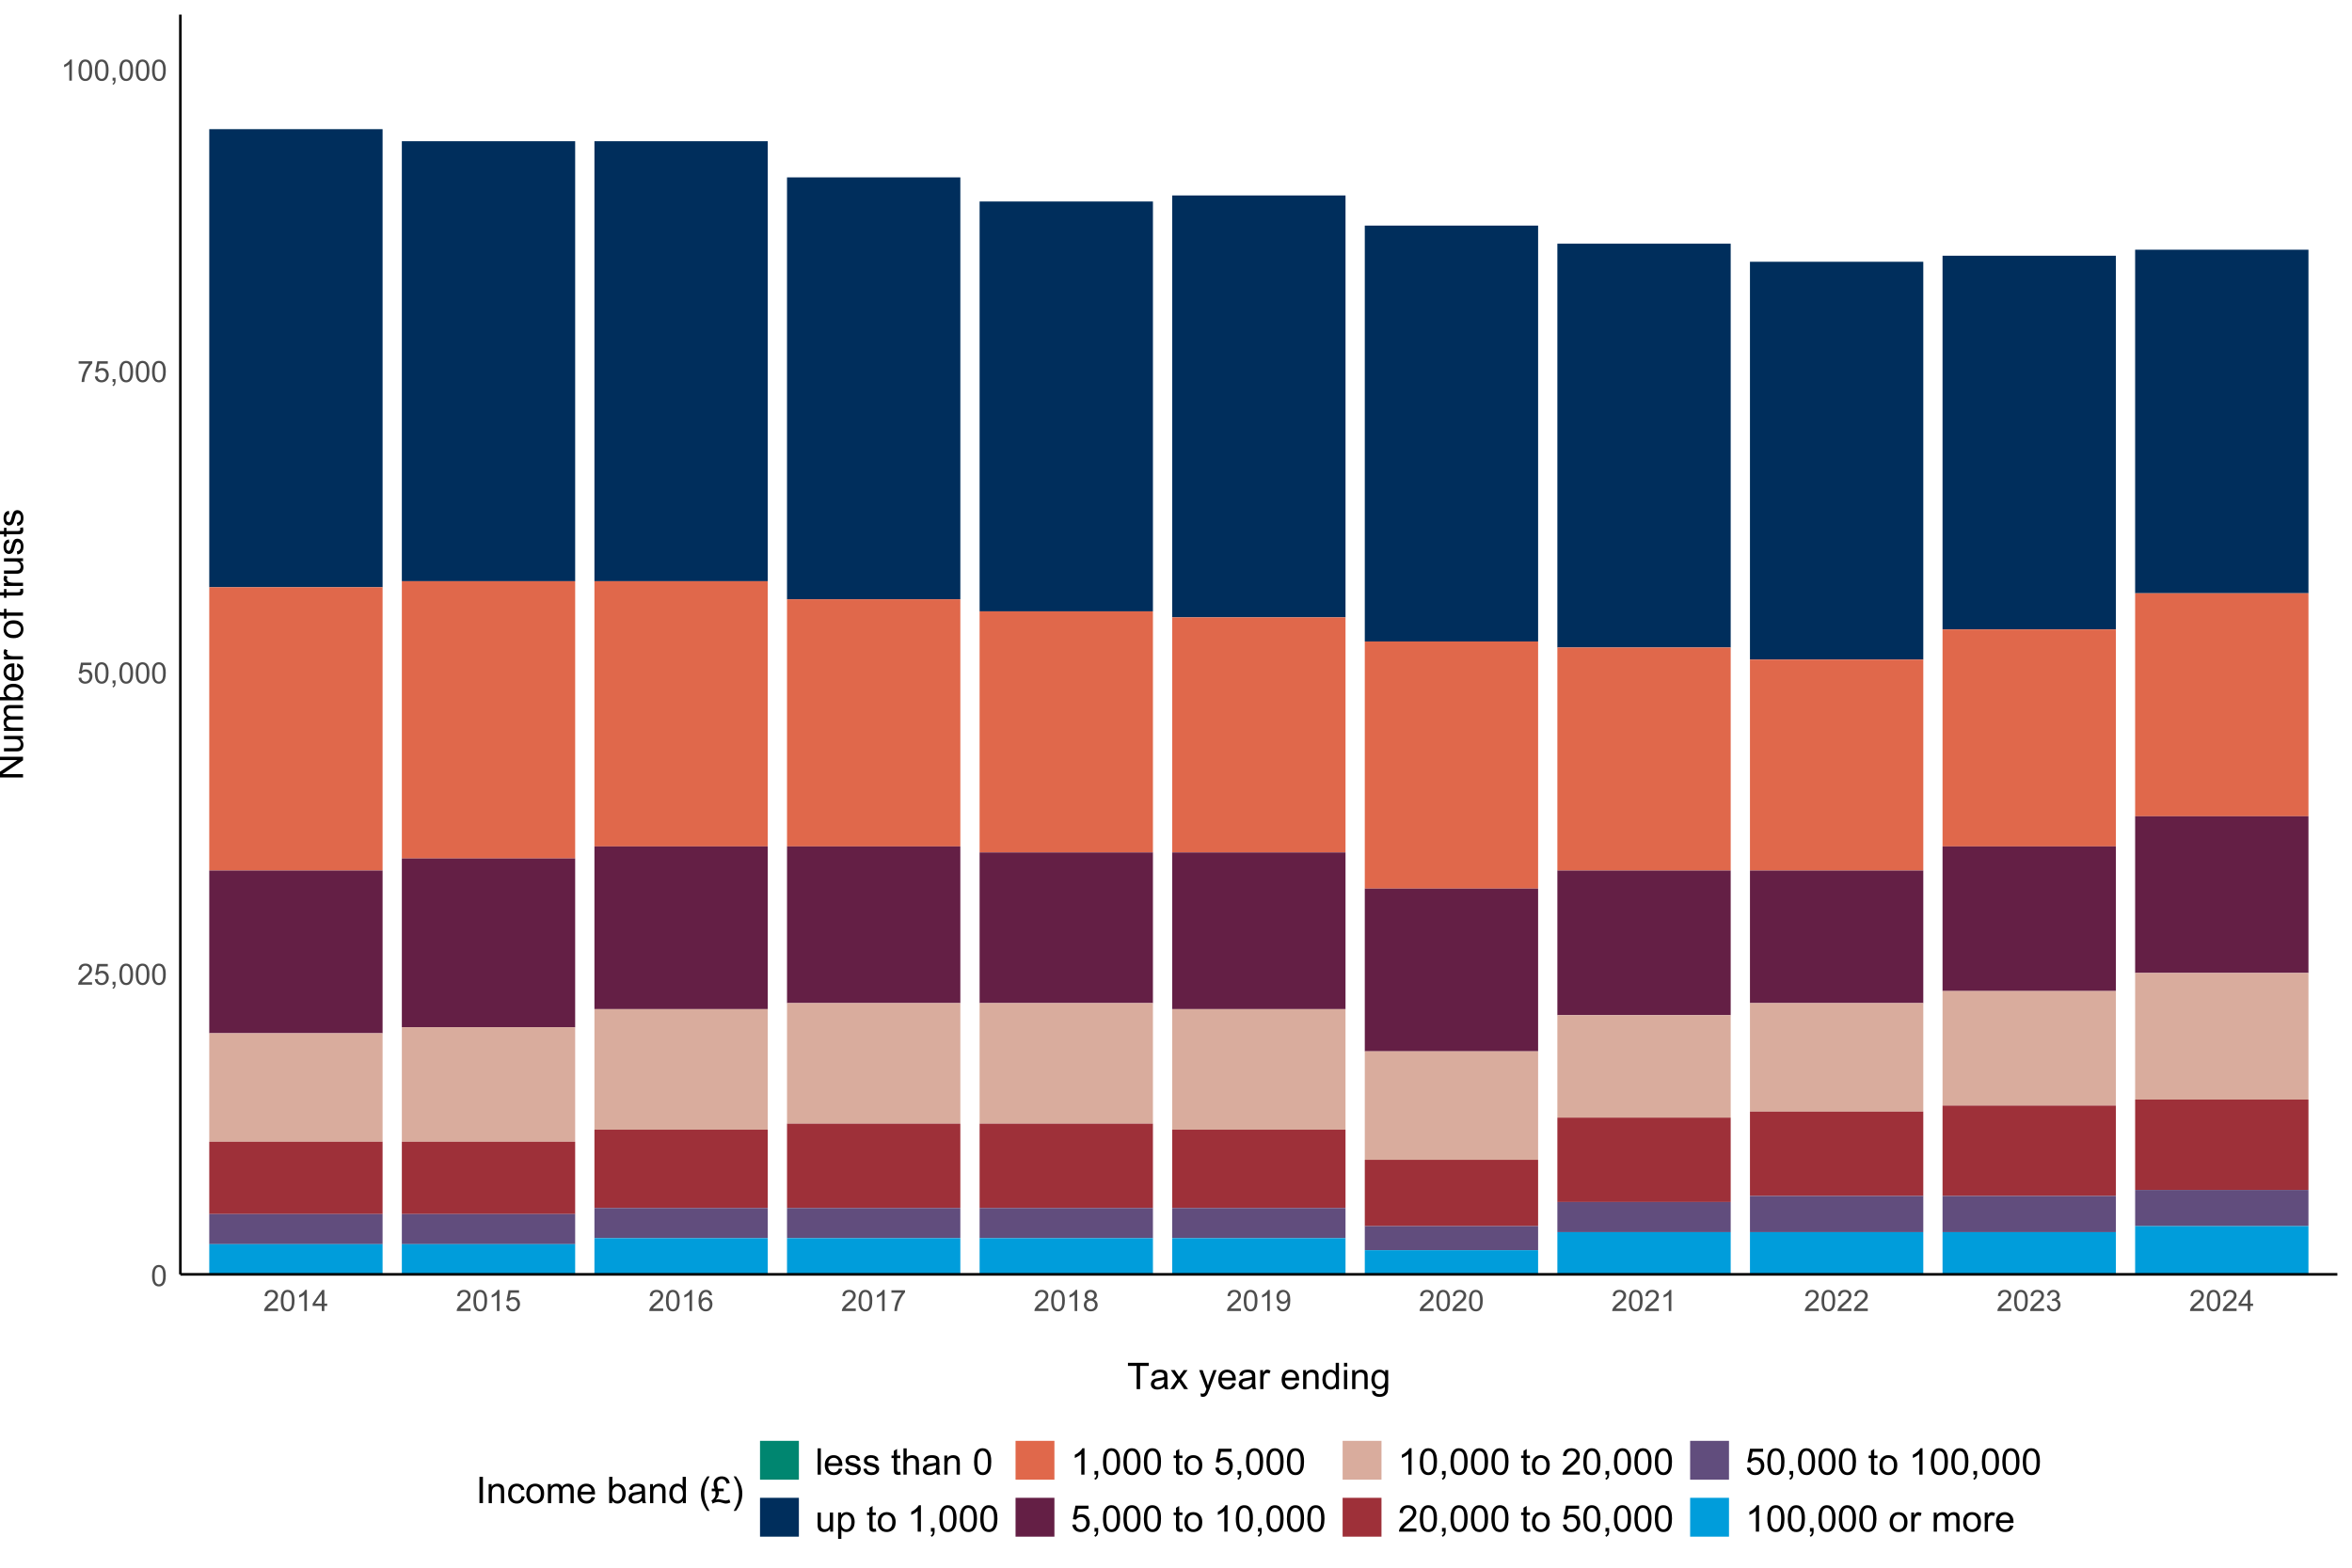 <?xml version="1.0" encoding="UTF-8"?>
<svg xmlns="http://www.w3.org/2000/svg" xmlns:xlink="http://www.w3.org/1999/xlink" width="960" height="640" viewBox="0 0 960 640">
<defs>
<g>
<g id="glyph-0-0">
<path d="M 0.5 -4.234 C 0.5 -5.25 0.602 -6.07 0.812 -6.688 C 1.02 -7.309 1.332 -7.785 1.742 -8.121 C 2.156 -8.457 2.672 -8.625 3.297 -8.625 C 3.758 -8.625 4.164 -8.531 4.512 -8.348 C 4.859 -8.16 5.145 -7.895 5.375 -7.543 C 5.598 -7.195 5.777 -6.77 5.906 -6.266 C 6.035 -5.766 6.102 -5.086 6.102 -4.234 C 6.102 -3.227 5.996 -2.414 5.789 -1.797 C 5.582 -1.176 5.273 -0.699 4.859 -0.359 C 4.449 -0.023 3.926 0.148 3.297 0.148 C 2.469 0.148 1.82 -0.152 1.348 -0.742 C 0.781 -1.461 0.5 -2.621 0.5 -4.234 M 1.582 -4.234 C 1.582 -2.824 1.746 -1.887 2.078 -1.422 C 2.406 -0.953 2.812 -0.719 3.297 -0.719 C 3.781 -0.719 4.191 -0.953 4.52 -1.422 C 4.852 -1.891 5.016 -2.828 5.016 -4.234 C 5.016 -5.648 4.852 -6.59 4.52 -7.055 C 4.191 -7.52 3.781 -7.75 3.289 -7.75 C 2.801 -7.75 2.414 -7.547 2.125 -7.137 C 1.766 -6.613 1.582 -5.645 1.582 -4.234 Z M 1.582 -4.234 "/>
</g>
<g id="glyph-0-1">
<path d="M 6.039 -1.016 L 6.039 0 L 0.363 0 C 0.355 -0.254 0.395 -0.5 0.484 -0.734 C 0.629 -1.117 0.863 -1.5 1.18 -1.875 C 1.5 -2.25 1.957 -2.684 2.562 -3.176 C 3.492 -3.941 4.125 -4.547 4.453 -4.996 C 4.781 -5.441 4.945 -5.867 4.945 -6.266 C 4.945 -6.68 4.797 -7.035 4.496 -7.32 C 4.199 -7.609 3.809 -7.75 3.328 -7.75 C 2.82 -7.75 2.414 -7.602 2.109 -7.297 C 1.805 -6.992 1.648 -6.57 1.648 -6.031 L 0.562 -6.141 C 0.637 -6.949 0.918 -7.566 1.398 -7.988 C 1.883 -8.414 2.535 -8.625 3.352 -8.625 C 4.176 -8.625 4.828 -8.398 5.309 -7.938 C 5.789 -7.484 6.031 -6.914 6.031 -6.242 C 6.031 -5.895 5.957 -5.559 5.82 -5.227 C 5.676 -4.895 5.445 -4.543 5.117 -4.18 C 4.793 -3.809 4.25 -3.305 3.492 -2.664 C 2.859 -2.133 2.453 -1.773 2.273 -1.586 C 2.094 -1.395 1.945 -1.203 1.828 -1.016 Z M 6.039 -1.016 "/>
</g>
<g id="glyph-0-2">
<path d="M 0.5 -2.25 L 1.605 -2.344 C 1.688 -1.805 1.879 -1.398 2.176 -1.129 C 2.477 -0.855 2.836 -0.719 3.258 -0.719 C 3.766 -0.719 4.195 -0.91 4.547 -1.297 C 4.898 -1.676 5.074 -2.188 5.074 -2.82 C 5.074 -3.418 4.906 -3.895 4.566 -4.242 C 4.23 -4.59 3.785 -4.762 3.242 -4.766 C 2.898 -4.762 2.594 -4.688 2.32 -4.531 C 2.047 -4.379 1.832 -4.18 1.676 -3.93 L 0.688 -4.062 L 1.516 -8.473 L 5.789 -8.473 L 5.789 -7.465 L 2.359 -7.465 L 1.898 -5.156 C 2.414 -5.516 2.953 -5.695 3.523 -5.695 C 4.273 -5.695 4.906 -5.434 5.422 -4.914 C 5.938 -4.395 6.195 -3.727 6.195 -2.914 C 6.195 -2.133 5.965 -1.461 5.516 -0.898 C 4.961 -0.203 4.211 0.148 3.258 0.148 C 2.477 0.148 1.84 -0.074 1.344 -0.508 C 0.852 -0.945 0.57 -1.527 0.5 -2.25 Z M 0.5 -2.25 "/>
</g>
<g id="glyph-0-3">
<path d="M 1.066 0 L 1.066 -1.203 L 2.266 -1.203 L 2.266 0 C 2.266 0.441 2.188 0.797 2.031 1.07 C 1.875 1.34 1.629 1.551 1.289 1.699 L 0.996 1.25 C 1.219 1.148 1.383 1.008 1.488 0.816 C 1.594 0.629 1.652 0.355 1.664 0 Z M 1.066 0 "/>
</g>
<g id="glyph-0-4">
<path d="M 0.57 -7.465 L 0.57 -8.477 L 6.129 -8.477 L 6.129 -7.656 C 5.582 -7.074 5.039 -6.301 4.504 -5.336 C 3.965 -4.371 3.551 -3.383 3.258 -2.359 C 3.047 -1.641 2.914 -0.855 2.852 0 L 1.77 0 C 1.781 -0.676 1.914 -1.492 2.168 -2.449 C 2.422 -3.406 2.785 -4.328 3.262 -5.219 C 3.734 -6.105 4.238 -6.855 4.773 -7.465 Z M 0.57 -7.465 "/>
</g>
<g id="glyph-0-5">
<path d="M 4.469 0 L 3.414 0 L 3.414 -6.719 C 3.16 -6.477 2.828 -6.234 2.418 -5.992 C 2.004 -5.75 1.633 -5.57 1.305 -5.449 L 1.305 -6.469 C 1.895 -6.746 2.41 -7.082 2.852 -7.477 C 3.293 -7.871 3.605 -8.254 3.789 -8.625 L 4.469 -8.625 Z M 4.469 0 "/>
</g>
<g id="glyph-0-6">
<path d="M 3.879 0 L 3.879 -2.055 L 0.152 -2.055 L 0.152 -3.023 L 4.07 -8.59 L 4.934 -8.59 L 4.934 -3.023 L 6.094 -3.023 L 6.094 -2.055 L 4.934 -2.055 L 4.934 0 L 3.879 0 M 3.879 -3.023 L 3.879 -6.898 L 1.188 -3.023 Z M 3.879 -3.023 "/>
</g>
<g id="glyph-0-7">
<path d="M 5.969 -6.484 L 4.922 -6.406 C 4.828 -6.816 4.695 -7.117 4.523 -7.305 C 4.238 -7.605 3.887 -7.758 3.469 -7.758 C 3.133 -7.758 2.836 -7.664 2.586 -7.477 C 2.25 -7.234 1.988 -6.879 1.797 -6.414 C 1.605 -5.949 1.508 -5.289 1.5 -4.43 C 1.754 -4.816 2.062 -5.102 2.43 -5.289 C 2.797 -5.477 3.184 -5.57 3.586 -5.57 C 4.289 -5.57 4.887 -5.312 5.383 -4.797 C 5.875 -4.277 6.125 -3.609 6.125 -2.789 C 6.125 -2.25 6.008 -1.75 5.773 -1.285 C 5.543 -0.824 5.223 -0.469 4.816 -0.223 C 4.41 0.023 3.949 0.148 3.434 0.148 C 2.555 0.148 1.836 -0.176 1.281 -0.824 C 0.727 -1.469 0.453 -2.535 0.453 -4.02 C 0.453 -5.68 0.758 -6.887 1.371 -7.641 C 1.906 -8.297 2.625 -8.625 3.531 -8.625 C 4.207 -8.625 4.762 -8.434 5.195 -8.055 C 5.625 -7.676 5.883 -7.156 5.969 -6.484 M 1.664 -2.781 C 1.664 -2.422 1.742 -2.07 1.895 -1.742 C 2.051 -1.406 2.266 -1.156 2.543 -0.98 C 2.82 -0.809 3.109 -0.719 3.414 -0.719 C 3.859 -0.719 4.242 -0.898 4.562 -1.258 C 4.883 -1.617 5.043 -2.105 5.047 -2.727 C 5.043 -3.316 4.887 -3.785 4.57 -4.129 C 4.254 -4.469 3.855 -4.641 3.375 -4.641 C 2.898 -4.641 2.492 -4.469 2.164 -4.129 C 1.828 -3.785 1.664 -3.336 1.664 -2.781 Z M 1.664 -2.781 "/>
</g>
<g id="glyph-0-8">
<path d="M 2.121 -4.656 C 1.684 -4.816 1.359 -5.047 1.148 -5.344 C 0.938 -5.641 0.832 -5.996 0.832 -6.41 C 0.832 -7.035 1.059 -7.559 1.508 -7.984 C 1.953 -8.41 2.551 -8.625 3.297 -8.625 C 4.047 -8.625 4.652 -8.406 5.109 -7.973 C 5.566 -7.535 5.797 -7.004 5.797 -6.383 C 5.797 -5.98 5.691 -5.637 5.48 -5.34 C 5.273 -5.047 4.953 -4.816 4.531 -4.656 C 5.055 -4.484 5.457 -4.207 5.734 -3.828 C 6.008 -3.441 6.148 -2.984 6.148 -2.453 C 6.148 -1.719 5.887 -1.102 5.367 -0.602 C 4.848 -0.105 4.164 0.148 3.316 0.148 C 2.469 0.148 1.785 -0.105 1.266 -0.605 C 0.746 -1.109 0.484 -1.734 0.484 -2.484 C 0.484 -3.043 0.629 -3.512 0.91 -3.887 C 1.195 -4.266 1.598 -4.52 2.121 -4.656 M 1.91 -6.445 C 1.91 -6.039 2.039 -5.707 2.305 -5.449 C 2.562 -5.191 2.902 -5.062 3.32 -5.062 C 3.727 -5.062 4.062 -5.191 4.32 -5.445 C 4.582 -5.703 4.711 -6.016 4.711 -6.387 C 4.711 -6.773 4.578 -7.098 4.309 -7.363 C 4.043 -7.625 3.711 -7.758 3.312 -7.758 C 2.906 -7.758 2.574 -7.629 2.309 -7.371 C 2.043 -7.113 1.91 -6.805 1.91 -6.445 M 1.57 -2.477 C 1.57 -2.176 1.641 -1.887 1.785 -1.605 C 1.926 -1.324 2.141 -1.105 2.422 -0.953 C 2.703 -0.797 3.004 -0.719 3.328 -0.719 C 3.832 -0.719 4.25 -0.883 4.578 -1.207 C 4.906 -1.531 5.07 -1.941 5.07 -2.445 C 5.07 -2.949 4.898 -3.371 4.562 -3.703 C 4.223 -4.035 3.801 -4.203 3.293 -4.203 C 2.797 -4.203 2.387 -4.039 2.059 -3.711 C 1.734 -3.383 1.57 -2.969 1.57 -2.477 Z M 1.57 -2.477 "/>
</g>
<g id="glyph-0-9">
<path d="M 0.656 -1.984 L 1.672 -2.078 C 1.754 -1.602 1.918 -1.258 2.164 -1.043 C 2.402 -0.828 2.715 -0.719 3.094 -0.719 C 3.418 -0.719 3.703 -0.793 3.945 -0.945 C 4.191 -1.09 4.391 -1.289 4.547 -1.539 C 4.703 -1.785 4.832 -2.121 4.938 -2.543 C 5.043 -2.965 5.098 -3.395 5.098 -3.832 C 5.098 -3.879 5.094 -3.949 5.094 -4.043 C 4.883 -3.707 4.594 -3.434 4.227 -3.227 C 3.863 -3.016 3.465 -2.914 3.039 -2.914 C 2.328 -2.914 1.727 -3.172 1.234 -3.688 C 0.742 -4.203 0.5 -4.883 0.5 -5.727 C 0.5 -6.594 0.754 -7.297 1.27 -7.828 C 1.781 -8.359 2.426 -8.625 3.199 -8.625 C 3.758 -8.625 4.27 -8.473 4.73 -8.172 C 5.195 -7.871 5.547 -7.445 5.785 -6.887 C 6.027 -6.332 6.148 -5.523 6.148 -4.469 C 6.148 -3.371 6.027 -2.5 5.789 -1.848 C 5.551 -1.199 5.195 -0.703 4.727 -0.363 C 4.254 -0.023 3.703 0.148 3.07 0.148 C 2.398 0.148 1.848 -0.039 1.422 -0.414 C 0.996 -0.785 0.742 -1.309 0.656 -1.984 M 4.977 -5.777 C 4.973 -6.383 4.812 -6.863 4.492 -7.219 C 4.168 -7.574 3.781 -7.75 3.328 -7.75 C 2.859 -7.75 2.449 -7.559 2.102 -7.18 C 1.754 -6.793 1.582 -6.297 1.582 -5.688 C 1.582 -5.141 1.746 -4.699 2.078 -4.355 C 2.406 -4.016 2.812 -3.844 3.297 -3.844 C 3.785 -3.844 4.188 -4.016 4.504 -4.355 C 4.816 -4.699 4.973 -5.172 4.977 -5.777 Z M 4.977 -5.777 "/>
</g>
<g id="glyph-0-10">
<path d="M 0.504 -2.266 L 1.559 -2.406 C 1.68 -1.812 1.887 -1.379 2.176 -1.117 C 2.469 -0.852 2.82 -0.719 3.242 -0.719 C 3.734 -0.719 4.156 -0.891 4.496 -1.234 C 4.84 -1.578 5.008 -2.004 5.008 -2.516 C 5.008 -2.996 4.852 -3.398 4.535 -3.711 C 4.219 -4.027 3.816 -4.184 3.328 -4.184 C 3.129 -4.184 2.879 -4.145 2.586 -4.066 L 2.703 -4.992 C 2.773 -4.984 2.828 -4.98 2.871 -4.98 C 3.32 -4.98 3.723 -5.098 4.086 -5.332 C 4.441 -5.566 4.621 -5.926 4.625 -6.414 C 4.621 -6.805 4.492 -7.121 4.23 -7.375 C 3.969 -7.629 3.629 -7.758 3.219 -7.758 C 2.805 -7.758 2.465 -7.629 2.191 -7.371 C 1.918 -7.113 1.742 -6.727 1.664 -6.211 L 0.609 -6.398 C 0.738 -7.105 1.031 -7.652 1.488 -8.043 C 1.945 -8.43 2.516 -8.625 3.195 -8.625 C 3.664 -8.625 4.094 -8.523 4.488 -8.324 C 4.883 -8.121 5.184 -7.848 5.395 -7.5 C 5.602 -7.152 5.707 -6.781 5.707 -6.391 C 5.707 -6.02 5.609 -5.684 5.406 -5.379 C 5.211 -5.074 4.914 -4.832 4.523 -4.652 C 5.031 -4.535 5.426 -4.293 5.707 -3.922 C 5.988 -3.555 6.129 -3.09 6.129 -2.539 C 6.129 -1.789 5.855 -1.152 5.309 -0.629 C 4.762 -0.109 4.07 0.152 3.234 0.152 C 2.48 0.152 1.855 -0.074 1.355 -0.523 C 0.859 -0.969 0.574 -1.555 0.504 -2.266 Z M 0.504 -2.266 "/>
</g>
<g id="glyph-1-0">
<path d="M 3.891 0 L 3.891 -9.469 L 0.352 -9.469 L 0.352 -10.738 L 8.863 -10.738 L 8.863 -9.469 L 5.309 -9.469 L 5.309 0 Z M 3.891 0 "/>
</g>
<g id="glyph-1-1">
<path d="M 6.062 -0.961 C 5.574 -0.543 5.105 -0.25 4.656 -0.082 C 4.203 0.09 3.719 0.176 3.199 0.176 C 2.348 0.176 1.688 -0.031 1.23 -0.449 C 0.77 -0.867 0.543 -1.402 0.543 -2.051 C 0.543 -2.43 0.629 -2.781 0.801 -3.094 C 0.977 -3.41 1.203 -3.664 1.484 -3.852 C 1.766 -4.043 2.078 -4.188 2.43 -4.285 C 2.691 -4.352 3.082 -4.418 3.602 -4.484 C 4.668 -4.609 5.453 -4.762 5.953 -4.938 C 5.961 -5.117 5.961 -5.23 5.961 -5.281 C 5.961 -5.816 5.836 -6.195 5.59 -6.414 C 5.25 -6.715 4.75 -6.863 4.086 -6.863 C 3.465 -6.863 3.008 -6.754 2.715 -6.535 C 2.418 -6.32 2.199 -5.934 2.059 -5.383 L 0.77 -5.559 C 0.887 -6.109 1.078 -6.555 1.348 -6.895 C 1.617 -7.234 2.004 -7.496 2.512 -7.68 C 3.02 -7.863 3.609 -7.953 4.277 -7.953 C 4.941 -7.953 5.48 -7.875 5.895 -7.719 C 6.312 -7.562 6.617 -7.367 6.812 -7.129 C 7.008 -6.895 7.145 -6.594 7.223 -6.234 C 7.266 -6.008 7.289 -5.602 7.289 -5.016 L 7.289 -3.258 C 7.289 -2.035 7.316 -1.258 7.371 -0.934 C 7.43 -0.609 7.539 -0.297 7.703 0 L 6.328 0 C 6.191 -0.273 6.102 -0.594 6.062 -0.961 M 5.953 -3.902 C 5.477 -3.707 4.758 -3.543 3.801 -3.406 C 3.258 -3.328 2.875 -3.238 2.652 -3.141 C 2.426 -3.043 2.254 -2.902 2.133 -2.715 C 2.008 -2.527 1.949 -2.316 1.949 -2.086 C 1.949 -1.734 2.082 -1.441 2.348 -1.207 C 2.613 -0.973 3.004 -0.855 3.516 -0.855 C 4.023 -0.855 4.477 -0.969 4.871 -1.191 C 5.266 -1.414 5.555 -1.715 5.742 -2.102 C 5.883 -2.398 5.953 -2.84 5.953 -3.422 Z M 5.953 -3.902 "/>
</g>
<g id="glyph-1-2">
<path d="M 0.109 0 L 2.953 -4.043 L 0.32 -7.777 L 1.969 -7.777 L 3.164 -5.953 C 3.387 -5.609 3.57 -5.316 3.707 -5.082 C 3.922 -5.406 4.117 -5.691 4.301 -5.941 L 5.609 -7.777 L 7.184 -7.777 L 4.496 -4.117 L 7.391 0 L 5.773 0 L 4.176 -2.418 L 3.75 -3.07 L 1.707 0 Z M 0.109 0 "/>
</g>
<g id="glyph-1-3">
</g>
<g id="glyph-1-4">
<path d="M 0.93 2.996 L 0.785 1.758 C 1.07 1.836 1.324 1.875 1.539 1.875 C 1.832 1.875 2.066 1.824 2.242 1.727 C 2.418 1.629 2.562 1.492 2.672 1.32 C 2.758 1.188 2.891 0.859 3.078 0.336 C 3.102 0.266 3.141 0.156 3.195 0.016 L 0.242 -7.777 L 1.664 -7.777 L 3.281 -3.273 C 3.492 -2.703 3.68 -2.102 3.844 -1.473 C 3.996 -2.078 4.176 -2.668 4.387 -3.246 L 6.051 -7.777 L 7.367 -7.777 L 4.41 0.133 C 4.09 0.984 3.844 1.574 3.668 1.898 C 3.434 2.332 3.168 2.648 2.863 2.852 C 2.562 3.055 2.199 3.156 1.781 3.156 C 1.527 3.156 1.242 3.102 0.93 2.996 Z M 0.93 2.996 "/>
</g>
<g id="glyph-1-5">
<path d="M 6.312 -2.504 L 7.676 -2.336 C 7.461 -1.539 7.062 -0.922 6.48 -0.484 C 5.902 -0.043 5.16 0.176 4.254 0.176 C 3.117 0.176 2.215 -0.176 1.551 -0.875 C 0.883 -1.574 0.551 -2.559 0.551 -3.824 C 0.551 -5.133 0.887 -6.148 1.559 -6.871 C 2.234 -7.594 3.109 -7.953 4.184 -7.953 C 5.223 -7.953 6.07 -7.602 6.73 -6.891 C 7.391 -6.184 7.719 -5.188 7.719 -3.902 C 7.719 -3.824 7.719 -3.707 7.711 -3.551 L 1.91 -3.551 C 1.961 -2.699 2.203 -2.043 2.637 -1.59 C 3.07 -1.137 3.613 -0.906 4.262 -0.906 C 4.746 -0.906 5.16 -1.035 5.5 -1.289 C 5.844 -1.543 6.113 -1.949 6.312 -2.504 M 1.984 -4.637 L 6.328 -4.637 C 6.27 -5.289 6.102 -5.781 5.828 -6.109 C 5.41 -6.617 4.867 -6.871 4.195 -6.871 C 3.59 -6.871 3.082 -6.668 2.668 -6.262 C 2.258 -5.855 2.027 -5.316 1.984 -4.637 Z M 1.984 -4.637 "/>
</g>
<g id="glyph-1-6">
<path d="M 0.973 0 L 0.973 -7.777 L 2.16 -7.777 L 2.16 -6.598 C 2.465 -7.152 2.742 -7.516 3 -7.691 C 3.254 -7.867 3.539 -7.953 3.844 -7.953 C 4.289 -7.953 4.742 -7.812 5.199 -7.531 L 4.746 -6.305 C 4.422 -6.496 4.102 -6.59 3.781 -6.594 C 3.492 -6.59 3.23 -6.504 3.004 -6.332 C 2.773 -6.16 2.609 -5.918 2.512 -5.609 C 2.367 -5.141 2.293 -4.629 2.293 -4.07 L 2.293 0 Z M 0.973 0 "/>
</g>
<g id="glyph-1-7">
<path d="M 0.988 0 L 0.988 -7.777 L 2.176 -7.777 L 2.176 -6.672 C 2.746 -7.527 3.57 -7.953 4.652 -7.953 C 5.121 -7.953 5.551 -7.871 5.945 -7.703 C 6.336 -7.531 6.629 -7.312 6.828 -7.039 C 7.02 -6.766 7.156 -6.441 7.234 -6.062 C 7.285 -5.82 7.309 -5.395 7.309 -4.781 L 7.309 0 L 5.992 0 L 5.992 -4.73 C 5.992 -5.27 5.941 -5.672 5.836 -5.938 C 5.734 -6.203 5.555 -6.414 5.293 -6.574 C 5.031 -6.73 4.723 -6.812 4.371 -6.812 C 3.812 -6.812 3.328 -6.633 2.918 -6.277 C 2.512 -5.922 2.309 -5.242 2.309 -4.25 L 2.309 0 Z M 0.988 0 "/>
</g>
<g id="glyph-1-8">
<path d="M 6.035 0 L 6.035 -0.98 C 5.543 -0.211 4.816 0.176 3.859 0.176 C 3.238 0.176 2.668 0.004 2.148 -0.336 C 1.629 -0.68 1.227 -1.156 0.941 -1.77 C 0.656 -2.383 0.512 -3.086 0.512 -3.883 C 0.512 -4.656 0.641 -5.363 0.902 -5.996 C 1.16 -6.629 1.547 -7.113 2.066 -7.449 C 2.582 -7.785 3.16 -7.953 3.801 -7.953 C 4.27 -7.953 4.688 -7.855 5.055 -7.656 C 5.422 -7.461 5.719 -7.203 5.945 -6.883 L 5.945 -10.738 L 7.258 -10.738 L 7.258 0 L 6.035 0 M 1.867 -3.883 C 1.867 -2.887 2.078 -2.141 2.496 -1.648 C 2.918 -1.156 3.414 -0.906 3.984 -0.906 C 4.559 -0.906 5.051 -1.145 5.453 -1.613 C 5.855 -2.086 6.059 -2.805 6.059 -3.773 C 6.059 -4.836 5.852 -5.617 5.441 -6.117 C 5.031 -6.613 4.527 -6.863 3.926 -6.863 C 3.34 -6.863 2.852 -6.625 2.457 -6.145 C 2.062 -5.668 1.867 -4.91 1.867 -3.883 Z M 1.867 -3.883 "/>
</g>
<g id="glyph-1-9">
<path d="M 0.996 -9.223 L 0.996 -10.738 L 2.312 -10.738 L 2.312 -9.223 L 0.996 -9.223 M 0.996 0 L 0.996 -7.777 L 2.312 -7.777 L 2.312 0 Z M 0.996 0 "/>
</g>
<g id="glyph-1-10">
<path d="M 0.746 0.645 L 2.027 0.836 C 2.082 1.23 2.23 1.52 2.477 1.699 C 2.801 1.941 3.25 2.066 3.816 2.066 C 4.426 2.066 4.898 1.941 5.23 1.699 C 5.562 1.453 5.785 1.113 5.902 0.672 C 5.973 0.406 6.004 -0.16 6 -1.02 C 5.422 -0.34 4.703 0 3.844 0 C 2.777 0 1.949 -0.387 1.363 -1.156 C 0.777 -1.93 0.484 -2.855 0.484 -3.934 C 0.484 -4.676 0.617 -5.359 0.887 -5.988 C 1.156 -6.613 1.543 -7.098 2.055 -7.441 C 2.566 -7.781 3.164 -7.953 3.852 -7.953 C 4.77 -7.953 5.527 -7.582 6.125 -6.84 L 6.125 -7.777 L 7.34 -7.777 L 7.34 -1.055 C 7.34 0.156 7.215 1.016 6.969 1.52 C 6.723 2.023 6.332 2.426 5.797 2.719 C 5.262 3.012 4.605 3.156 3.824 3.156 C 2.895 3.156 2.145 2.949 1.574 2.531 C 1.004 2.113 0.727 1.484 0.746 0.645 M 1.84 -4.027 C 1.84 -3.008 2.039 -2.262 2.445 -1.793 C 2.852 -1.324 3.359 -1.09 3.969 -1.09 C 4.574 -1.09 5.082 -1.324 5.492 -1.789 C 5.902 -2.258 6.109 -2.988 6.109 -3.984 C 6.109 -4.938 5.898 -5.656 5.477 -6.137 C 5.051 -6.621 4.543 -6.863 3.949 -6.863 C 3.363 -6.863 2.863 -6.625 2.453 -6.148 C 2.043 -5.672 1.84 -4.965 1.84 -4.027 Z M 1.84 -4.027 "/>
</g>
<g id="glyph-1-11">
<path d="M 1.398 0 L 1.398 -10.738 L 2.82 -10.738 L 2.82 0 Z M 1.398 0 "/>
</g>
<g id="glyph-1-12">
<path d="M 6.062 -2.848 L 7.359 -2.68 C 7.219 -1.789 6.855 -1.086 6.273 -0.582 C 5.691 -0.078 4.973 0.176 4.125 0.176 C 3.059 0.176 2.203 -0.172 1.555 -0.867 C 0.91 -1.562 0.586 -2.562 0.586 -3.859 C 0.586 -4.699 0.727 -5.434 1.004 -6.062 C 1.281 -6.695 1.707 -7.168 2.273 -7.48 C 2.844 -7.797 3.461 -7.953 4.133 -7.953 C 4.977 -7.953 5.668 -7.742 6.203 -7.312 C 6.742 -6.887 7.086 -6.277 7.234 -5.492 L 5.953 -5.297 C 5.832 -5.816 5.617 -6.211 5.305 -6.477 C 4.996 -6.738 4.621 -6.871 4.184 -6.871 C 3.52 -6.871 2.977 -6.633 2.562 -6.156 C 2.148 -5.68 1.941 -4.926 1.941 -3.898 C 1.941 -2.852 2.141 -2.094 2.543 -1.617 C 2.941 -1.145 3.465 -0.906 4.109 -0.906 C 4.625 -0.906 5.059 -1.066 5.406 -1.383 C 5.75 -1.703 5.973 -2.191 6.062 -2.848 Z M 6.062 -2.848 "/>
</g>
<g id="glyph-1-13">
<path d="M 0.5 -3.891 C 0.5 -5.328 0.898 -6.395 1.699 -7.09 C 2.367 -7.664 3.184 -7.953 4.145 -7.953 C 5.215 -7.953 6.09 -7.605 6.766 -6.902 C 7.445 -6.203 7.785 -5.234 7.785 -4 C 7.785 -2.996 7.637 -2.211 7.336 -1.637 C 7.035 -1.062 6.598 -0.617 6.023 -0.301 C 5.449 0.016 4.824 0.176 4.145 0.176 C 3.055 0.176 2.176 -0.172 1.504 -0.871 C 0.832 -1.57 0.5 -2.574 0.5 -3.891 M 1.852 -3.891 C 1.852 -2.895 2.07 -2.148 2.504 -1.652 C 2.938 -1.156 3.484 -0.906 4.145 -0.906 C 4.801 -0.906 5.344 -1.156 5.777 -1.656 C 6.215 -2.152 6.43 -2.914 6.43 -3.934 C 6.43 -4.895 6.211 -5.625 5.773 -6.121 C 5.34 -6.613 4.793 -6.863 4.145 -6.863 C 3.484 -6.863 2.938 -6.617 2.504 -6.125 C 2.07 -5.629 1.852 -4.887 1.852 -3.891 Z M 1.852 -3.891 "/>
</g>
<g id="glyph-1-14">
<path d="M 0.988 0 L 0.988 -7.777 L 2.168 -7.777 L 2.168 -6.688 C 2.41 -7.066 2.738 -7.375 3.141 -7.605 C 3.547 -7.84 4.008 -7.953 4.527 -7.953 C 5.102 -7.953 5.574 -7.836 5.945 -7.594 C 6.312 -7.355 6.57 -7.02 6.723 -6.594 C 7.34 -7.5 8.141 -7.953 9.125 -7.953 C 9.898 -7.953 10.492 -7.742 10.906 -7.312 C 11.32 -6.887 11.527 -6.227 11.527 -5.34 L 11.527 0 L 10.219 0 L 10.219 -4.898 C 10.219 -5.426 10.176 -5.809 10.09 -6.039 C 10.004 -6.27 9.848 -6.457 9.625 -6.598 C 9.398 -6.742 9.137 -6.812 8.832 -6.812 C 8.285 -6.812 7.832 -6.629 7.469 -6.266 C 7.109 -5.902 6.93 -5.32 6.93 -4.52 L 6.93 0 L 5.609 0 L 5.609 -5.055 C 5.609 -5.641 5.504 -6.078 5.289 -6.371 C 5.074 -6.664 4.723 -6.812 4.234 -6.812 C 3.863 -6.812 3.52 -6.715 3.203 -6.52 C 2.891 -6.324 2.66 -6.039 2.52 -5.66 C 2.379 -5.285 2.309 -4.742 2.309 -4.035 L 2.309 0 Z M 0.988 0 "/>
</g>
<g id="glyph-1-15">
<path d="M 2.203 0 L 0.98 0 L 0.98 -10.738 L 2.301 -10.738 L 2.301 -6.906 C 2.855 -7.605 3.566 -7.953 4.43 -7.953 C 4.91 -7.953 5.363 -7.859 5.789 -7.664 C 6.219 -7.473 6.57 -7.199 6.844 -6.852 C 7.121 -6.504 7.336 -6.082 7.492 -5.59 C 7.648 -5.094 7.727 -4.566 7.727 -4.008 C 7.727 -2.672 7.398 -1.645 6.738 -0.914 C 6.078 -0.188 5.289 0.176 4.367 0.176 C 3.445 0.176 2.727 -0.207 2.203 -0.973 L 2.203 0 M 2.191 -3.949 C 2.191 -3.016 2.316 -2.34 2.57 -1.926 C 2.984 -1.246 3.547 -0.906 4.254 -0.906 C 4.832 -0.906 5.328 -1.16 5.75 -1.66 C 6.168 -2.16 6.379 -2.906 6.379 -3.898 C 6.379 -4.91 6.18 -5.66 5.773 -6.145 C 5.371 -6.629 4.887 -6.871 4.312 -6.871 C 3.738 -6.871 3.238 -6.621 2.82 -6.121 C 2.398 -5.617 2.191 -4.895 2.191 -3.949 Z M 2.191 -3.949 "/>
</g>
<g id="glyph-1-16">
<path d="M 3.508 3.156 C 2.781 2.238 2.164 1.164 1.664 -0.066 C 1.16 -1.297 0.906 -2.57 0.906 -3.891 C 0.906 -5.051 1.098 -6.164 1.473 -7.23 C 1.91 -8.465 2.59 -9.695 3.508 -10.922 L 4.453 -10.922 C 3.863 -9.906 3.473 -9.18 3.281 -8.746 C 2.984 -8.07 2.75 -7.367 2.578 -6.637 C 2.367 -5.723 2.262 -4.805 2.262 -3.883 C 2.262 -1.535 2.992 0.812 4.453 3.156 Z M 3.508 3.156 "/>
</g>
<g id="glyph-1-17">
<path d="M 2.898 -5.926 L 5.207 -5.926 L 5.207 -4.84 L 3.129 -4.84 C 3.219 -4.625 3.266 -4.41 3.266 -4.195 C 3.266 -3.773 3.164 -3.324 2.961 -2.848 C 2.762 -2.375 2.426 -1.891 1.961 -1.398 C 2.348 -1.508 2.699 -1.559 3.016 -1.559 C 3.422 -1.559 3.879 -1.5 4.387 -1.375 C 5.227 -1.176 5.797 -1.078 6.094 -1.078 C 6.453 -1.078 6.922 -1.215 7.5 -1.488 L 7.926 -0.277 C 7.477 -0.086 7.129 0.035 6.883 0.094 C 6.633 0.152 6.391 0.184 6.145 0.184 C 5.941 0.184 5.73 0.164 5.523 0.125 C 5.391 0.102 5.074 0.012 4.574 -0.145 C 4.074 -0.297 3.75 -0.387 3.602 -0.418 C 3.375 -0.457 3.145 -0.477 2.914 -0.477 C 2.562 -0.477 2.188 -0.414 1.789 -0.293 C 1.395 -0.172 1.031 -0.004 0.703 0.203 L 0.199 -1.062 C 0.668 -1.32 1.062 -1.691 1.391 -2.172 C 1.719 -2.652 1.883 -3.238 1.883 -3.934 C 1.883 -4.23 1.84 -4.535 1.758 -4.84 L 0.32 -4.84 L 0.32 -5.926 L 1.449 -5.926 C 1.289 -6.473 1.188 -6.871 1.141 -7.121 C 1.098 -7.375 1.078 -7.621 1.078 -7.859 C 1.078 -8.875 1.453 -9.668 2.203 -10.238 C 2.809 -10.695 3.543 -10.922 4.402 -10.922 C 5.285 -10.922 6.016 -10.676 6.59 -10.191 C 7.16 -9.707 7.516 -9.023 7.648 -8.145 L 6.336 -7.945 C 6.262 -8.531 6.043 -8.992 5.68 -9.332 C 5.316 -9.668 4.879 -9.836 4.371 -9.836 C 3.832 -9.836 3.379 -9.66 3.02 -9.312 C 2.664 -8.965 2.484 -8.543 2.484 -8.051 C 2.484 -7.508 2.621 -6.801 2.898 -5.926 Z M 2.898 -5.926 "/>
</g>
<g id="glyph-1-18">
<path d="M 1.852 3.156 L 0.906 3.156 C 2.367 0.812 3.098 -1.535 3.098 -3.883 C 3.098 -4.801 2.992 -5.711 2.781 -6.613 C 2.617 -7.348 2.387 -8.051 2.086 -8.723 C 1.898 -9.164 1.504 -9.895 0.906 -10.922 L 1.852 -10.922 C 2.77 -9.695 3.449 -8.465 3.891 -7.23 C 4.266 -6.164 4.453 -5.051 4.453 -3.891 C 4.453 -2.57 4.199 -1.297 3.695 -0.066 C 3.191 1.164 2.574 2.238 1.852 3.156 Z M 1.852 3.156 "/>
</g>
<g id="glyph-1-19">
<path d="M 0.961 0 L 0.961 -10.738 L 2.277 -10.738 L 2.277 0 Z M 0.961 0 "/>
</g>
<g id="glyph-1-20">
<path d="M 0.461 -2.32 L 1.766 -2.527 C 1.84 -2.004 2.043 -1.605 2.375 -1.324 C 2.711 -1.047 3.18 -0.906 3.781 -0.906 C 4.383 -0.906 4.836 -1.031 5.125 -1.277 C 5.422 -1.523 5.566 -1.812 5.566 -2.145 C 5.566 -2.445 5.438 -2.68 5.18 -2.848 C 4.996 -2.965 4.547 -3.113 3.832 -3.297 C 2.863 -3.539 2.195 -3.75 1.82 -3.93 C 1.445 -4.109 1.164 -4.355 0.969 -4.668 C 0.777 -4.984 0.68 -5.332 0.68 -5.711 C 0.68 -6.059 0.762 -6.379 0.918 -6.676 C 1.078 -6.973 1.293 -7.215 1.566 -7.414 C 1.773 -7.562 2.051 -7.691 2.406 -7.797 C 2.762 -7.902 3.141 -7.953 3.547 -7.953 C 4.156 -7.953 4.691 -7.867 5.152 -7.691 C 5.613 -7.516 5.953 -7.277 6.176 -6.977 C 6.395 -6.676 6.547 -6.273 6.629 -5.773 L 5.34 -5.594 C 5.281 -5.996 5.109 -6.309 4.832 -6.531 C 4.551 -6.758 4.152 -6.871 3.641 -6.871 C 3.035 -6.871 2.602 -6.77 2.344 -6.57 C 2.086 -6.371 1.957 -6.137 1.957 -5.867 C 1.957 -5.695 2.008 -5.543 2.117 -5.406 C 2.223 -5.262 2.391 -5.145 2.621 -5.055 C 2.754 -5.004 3.141 -4.891 3.785 -4.719 C 4.719 -4.469 5.371 -4.266 5.738 -4.105 C 6.105 -3.945 6.395 -3.715 6.605 -3.414 C 6.816 -3.109 6.922 -2.734 6.922 -2.285 C 6.922 -1.844 6.793 -1.434 6.535 -1.043 C 6.281 -0.656 5.91 -0.355 5.426 -0.145 C 4.945 0.07 4.398 0.176 3.785 0.176 C 2.777 0.176 2.004 -0.035 1.477 -0.453 C 0.945 -0.875 0.609 -1.496 0.461 -2.32 Z M 0.461 -2.32 "/>
</g>
<g id="glyph-1-21">
<path d="M 3.867 -1.18 L 4.059 -0.016 C 3.688 0.062 3.355 0.102 3.062 0.102 C 2.582 0.102 2.211 0.027 1.949 -0.125 C 1.684 -0.277 1.5 -0.477 1.391 -0.723 C 1.285 -0.969 1.23 -1.488 1.23 -2.277 L 1.23 -6.754 L 0.266 -6.754 L 0.266 -7.777 L 1.23 -7.777 L 1.23 -9.703 L 2.543 -10.496 L 2.543 -7.777 L 3.867 -7.777 L 3.867 -6.754 L 2.543 -6.754 L 2.543 -2.203 C 2.543 -1.828 2.566 -1.586 2.609 -1.48 C 2.656 -1.371 2.734 -1.285 2.84 -1.223 C 2.941 -1.16 3.094 -1.129 3.289 -1.129 C 3.434 -1.129 3.629 -1.145 3.867 -1.18 Z M 3.867 -1.18 "/>
</g>
<g id="glyph-1-22">
<path d="M 0.988 0 L 0.988 -10.738 L 2.309 -10.738 L 2.309 -6.883 C 2.922 -7.598 3.699 -7.953 4.637 -7.953 C 5.211 -7.953 5.711 -7.84 6.137 -7.613 C 6.562 -7.387 6.867 -7.074 7.051 -6.672 C 7.234 -6.273 7.324 -5.691 7.324 -4.93 L 7.324 0 L 6.008 0 L 6.008 -4.93 C 6.008 -5.59 5.863 -6.066 5.578 -6.367 C 5.293 -6.668 4.887 -6.82 4.367 -6.82 C 3.973 -6.82 3.605 -6.719 3.262 -6.516 C 2.918 -6.312 2.672 -6.039 2.527 -5.691 C 2.379 -5.344 2.309 -4.867 2.309 -4.254 L 2.309 0 Z M 0.988 0 "/>
</g>
<g id="glyph-1-23">
<path d="M 0.621 -5.297 C 0.621 -6.566 0.754 -7.586 1.016 -8.359 C 1.277 -9.133 1.664 -9.73 2.18 -10.152 C 2.695 -10.57 3.344 -10.781 4.125 -10.781 C 4.699 -10.781 5.203 -10.664 5.641 -10.434 C 6.074 -10.203 6.434 -9.867 6.715 -9.43 C 7 -8.992 7.223 -8.461 7.383 -7.832 C 7.543 -7.207 7.625 -6.359 7.625 -5.297 C 7.625 -4.035 7.496 -3.02 7.234 -2.246 C 6.977 -1.473 6.59 -0.871 6.074 -0.449 C 5.559 -0.027 4.91 0.184 4.125 0.184 C 3.09 0.184 2.273 -0.188 1.684 -0.93 C 0.977 -1.824 0.621 -3.277 0.621 -5.297 M 1.977 -5.297 C 1.977 -3.531 2.184 -2.359 2.598 -1.777 C 3.008 -1.191 3.52 -0.902 4.125 -0.902 C 4.73 -0.902 5.238 -1.195 5.652 -1.781 C 6.062 -2.367 6.27 -3.539 6.27 -5.297 C 6.27 -7.062 6.062 -8.238 5.652 -8.82 C 5.238 -9.398 4.723 -9.691 4.109 -9.691 C 3.504 -9.691 3.02 -9.434 2.66 -8.922 C 2.203 -8.266 1.977 -7.059 1.977 -5.297 Z M 1.977 -5.297 "/>
</g>
<g id="glyph-1-24">
<path d="M 6.086 0 L 6.086 -1.141 C 5.48 -0.266 4.656 0.176 3.617 0.176 C 3.16 0.176 2.73 0.086 2.332 -0.086 C 1.934 -0.266 1.641 -0.484 1.445 -0.75 C 1.254 -1.016 1.117 -1.344 1.039 -1.727 C 0.984 -1.988 0.961 -2.398 0.961 -2.961 L 0.961 -7.777 L 2.277 -7.777 L 2.277 -3.465 C 2.277 -2.777 2.305 -2.312 2.359 -2.074 C 2.441 -1.727 2.617 -1.453 2.887 -1.258 C 3.152 -1.059 3.484 -0.961 3.883 -0.961 C 4.277 -0.961 4.648 -1.062 4.996 -1.262 C 5.34 -1.465 5.586 -1.742 5.73 -2.09 C 5.875 -2.441 5.945 -2.945 5.945 -3.609 L 5.945 -7.777 L 7.266 -7.777 L 7.266 0 Z M 6.086 0 "/>
</g>
<g id="glyph-1-25">
<path d="M 0.988 2.98 L 0.988 -7.777 L 2.191 -7.777 L 2.191 -6.766 C 2.473 -7.164 2.793 -7.461 3.148 -7.656 C 3.504 -7.855 3.938 -7.953 4.445 -7.953 C 5.109 -7.953 5.695 -7.781 6.203 -7.441 C 6.711 -7.098 7.094 -6.617 7.352 -5.996 C 7.613 -5.371 7.742 -4.691 7.742 -3.949 C 7.742 -3.152 7.598 -2.434 7.312 -1.797 C 7.027 -1.16 6.613 -0.672 6.066 -0.332 C 5.523 0.008 4.953 0.176 4.352 0.176 C 3.91 0.176 3.516 0.082 3.168 -0.102 C 2.82 -0.289 2.531 -0.523 2.309 -0.805 L 2.309 2.98 L 0.988 2.98 M 2.184 -3.844 C 2.184 -2.844 2.387 -2.105 2.789 -1.625 C 3.195 -1.148 3.688 -0.906 4.262 -0.906 C 4.848 -0.906 5.352 -1.156 5.77 -1.652 C 6.184 -2.148 6.395 -2.914 6.395 -3.953 C 6.395 -4.945 6.191 -5.688 5.781 -6.18 C 5.375 -6.676 4.887 -6.922 4.32 -6.922 C 3.758 -6.922 3.262 -6.66 2.832 -6.133 C 2.398 -5.609 2.184 -4.848 2.184 -3.844 Z M 2.184 -3.844 "/>
</g>
<g id="glyph-1-26">
<path d="M 5.59 0 L 4.27 0 L 4.27 -8.402 C 3.953 -8.098 3.535 -7.797 3.02 -7.492 C 2.508 -7.191 2.043 -6.961 1.633 -6.812 L 1.633 -8.086 C 2.371 -8.434 3.016 -8.852 3.566 -9.344 C 4.117 -9.84 4.508 -10.316 4.738 -10.781 L 5.59 -10.781 Z M 5.59 0 "/>
</g>
<g id="glyph-1-27">
<path d="M 1.332 0 L 1.332 -1.5 L 2.836 -1.5 L 2.836 0 C 2.836 0.551 2.738 0.996 2.543 1.336 C 2.348 1.676 2.035 1.938 1.609 2.125 L 1.246 1.559 C 1.523 1.438 1.727 1.258 1.859 1.023 C 1.992 0.785 2.066 0.445 2.078 0 Z M 1.332 0 "/>
</g>
<g id="glyph-1-28">
<path d="M 0.621 -2.812 L 2.008 -2.93 C 2.109 -2.258 2.348 -1.75 2.723 -1.41 C 3.094 -1.07 3.547 -0.902 4.07 -0.902 C 4.707 -0.902 5.242 -1.141 5.684 -1.617 C 6.125 -2.098 6.344 -2.73 6.344 -3.523 C 6.344 -4.273 6.133 -4.867 5.711 -5.305 C 5.285 -5.738 4.734 -5.953 4.051 -5.953 C 3.625 -5.953 3.242 -5.859 2.898 -5.664 C 2.559 -5.473 2.289 -5.223 2.094 -4.914 L 0.855 -5.074 L 1.898 -10.59 L 7.234 -10.59 L 7.234 -9.332 L 2.953 -9.332 L 2.375 -6.445 C 3.016 -6.895 3.695 -7.117 4.402 -7.117 C 5.34 -7.117 6.129 -6.793 6.773 -6.145 C 7.418 -5.496 7.742 -4.66 7.742 -3.641 C 7.742 -2.668 7.457 -1.828 6.891 -1.121 C 6.203 -0.25 5.262 0.184 4.07 0.184 C 3.094 0.184 2.297 -0.09 1.68 -0.637 C 1.062 -1.184 0.711 -1.91 0.621 -2.812 Z M 0.621 -2.812 "/>
</g>
<g id="glyph-1-29">
<path d="M 7.551 -1.266 L 7.551 0 L 0.453 0 C 0.445 -0.316 0.496 -0.621 0.609 -0.914 C 0.789 -1.398 1.078 -1.875 1.477 -2.344 C 1.875 -2.812 2.449 -3.355 3.199 -3.969 C 4.367 -4.926 5.156 -5.684 5.566 -6.242 C 5.977 -6.805 6.18 -7.332 6.18 -7.828 C 6.18 -8.352 5.996 -8.793 5.621 -9.152 C 5.246 -9.512 4.762 -9.691 4.16 -9.691 C 3.523 -9.691 3.016 -9.5 2.637 -9.117 C 2.258 -8.738 2.062 -8.211 2.059 -7.535 L 0.703 -7.676 C 0.797 -8.688 1.145 -9.457 1.75 -9.988 C 2.355 -10.516 3.168 -10.781 4.188 -10.781 C 5.219 -10.781 6.035 -10.496 6.637 -9.926 C 7.234 -9.352 7.535 -8.645 7.535 -7.801 C 7.535 -7.371 7.449 -6.949 7.273 -6.531 C 7.098 -6.117 6.805 -5.68 6.398 -5.223 C 5.988 -4.762 5.312 -4.133 4.367 -3.332 C 3.574 -2.668 3.066 -2.219 2.844 -1.98 C 2.617 -1.746 2.43 -1.508 2.285 -1.266 Z M 7.551 -1.266 "/>
</g>
<g id="glyph-2-0">
<path d="M 0 -1.141 L -10.738 -1.145 L -10.738 -2.602 L -2.309 -8.238 L -10.738 -8.238 L -10.738 -9.602 L 0 -9.602 L 0 -8.145 L -8.438 -2.504 L 0 -2.504 Z M 0 -1.141 "/>
</g>
<g id="glyph-2-1">
<path d="M 0 -6.086 L -1.141 -6.086 C -0.262 -5.48 0.176 -4.656 0.176 -3.617 C 0.176 -3.16 0.086 -2.73 -0.086 -2.332 C -0.262 -1.934 -0.484 -1.641 -0.75 -1.445 C -1.016 -1.254 -1.344 -1.117 -1.727 -1.039 C -1.988 -0.984 -2.398 -0.961 -2.961 -0.961 L -7.777 -0.961 L -7.777 -2.277 L -3.465 -2.277 C -2.777 -2.277 -2.312 -2.305 -2.074 -2.359 C -1.727 -2.441 -1.453 -2.617 -1.258 -2.887 C -1.059 -3.152 -0.961 -3.484 -0.961 -3.883 C -0.961 -4.277 -1.062 -4.648 -1.262 -4.996 C -1.465 -5.34 -1.742 -5.586 -2.09 -5.73 C -2.441 -5.875 -2.945 -5.945 -3.609 -5.945 L -7.777 -5.949 L -7.777 -7.266 L 0 -7.266 Z M 0 -6.086 "/>
</g>
<g id="glyph-2-2">
<path d="M 0 -0.988 L -7.777 -0.988 L -7.777 -2.168 L -6.688 -2.168 C -7.066 -2.41 -7.375 -2.738 -7.605 -3.141 C -7.84 -3.547 -7.953 -4.008 -7.953 -4.527 C -7.953 -5.102 -7.836 -5.574 -7.594 -5.945 C -7.355 -6.312 -7.02 -6.57 -6.594 -6.723 C -7.5 -7.34 -7.953 -8.141 -7.953 -9.125 C -7.953 -9.898 -7.742 -10.492 -7.312 -10.906 C -6.887 -11.32 -6.227 -11.527 -5.34 -11.527 L 0 -11.527 L 0 -10.219 L -4.898 -10.219 C -5.426 -10.219 -5.809 -10.176 -6.039 -10.09 C -6.27 -10.004 -6.457 -9.848 -6.598 -9.625 C -6.742 -9.398 -6.812 -9.137 -6.812 -8.832 C -6.812 -8.285 -6.629 -7.832 -6.266 -7.469 C -5.902 -7.109 -5.32 -6.93 -4.52 -6.93 L 0 -6.93 L 0 -5.609 L -5.055 -5.609 C -5.641 -5.609 -6.078 -5.504 -6.371 -5.289 C -6.664 -5.074 -6.812 -4.723 -6.812 -4.234 C -6.812 -3.863 -6.715 -3.52 -6.52 -3.203 C -6.324 -2.891 -6.039 -2.66 -5.66 -2.52 C -5.285 -2.379 -4.742 -2.309 -4.035 -2.309 L 0 -2.309 Z M 0 -0.988 "/>
</g>
<g id="glyph-2-3">
<path d="M 0 -2.203 L 0 -0.98 L -10.738 -0.98 L -10.738 -2.301 L -6.906 -2.301 C -7.605 -2.855 -7.953 -3.566 -7.953 -4.43 C -7.953 -4.91 -7.859 -5.363 -7.664 -5.789 C -7.473 -6.219 -7.199 -6.57 -6.852 -6.844 C -6.504 -7.121 -6.082 -7.336 -5.59 -7.492 C -5.094 -7.648 -4.566 -7.727 -4.008 -7.727 C -2.672 -7.727 -1.645 -7.398 -0.914 -6.738 C -0.188 -6.078 0.176 -5.289 0.176 -4.367 C 0.176 -3.445 -0.207 -2.727 -0.973 -2.203 L 0 -2.203 M -3.949 -2.191 C -3.016 -2.191 -2.34 -2.316 -1.926 -2.57 C -1.246 -2.984 -0.906 -3.547 -0.906 -4.254 C -0.906 -4.832 -1.16 -5.328 -1.66 -5.75 C -2.16 -6.168 -2.906 -6.379 -3.895 -6.379 C -4.91 -6.379 -5.66 -6.18 -6.145 -5.773 C -6.629 -5.371 -6.871 -4.887 -6.871 -4.312 C -6.871 -3.738 -6.621 -3.238 -6.121 -2.82 C -5.617 -2.398 -4.895 -2.191 -3.949 -2.191 Z M -3.949 -2.191 "/>
</g>
<g id="glyph-2-4">
<path d="M -2.504 -6.312 L -2.336 -7.676 C -1.539 -7.461 -0.922 -7.062 -0.484 -6.48 C -0.043 -5.902 0.176 -5.16 0.176 -4.254 C 0.176 -3.117 -0.176 -2.215 -0.875 -1.551 C -1.574 -0.883 -2.559 -0.551 -3.824 -0.551 C -5.133 -0.551 -6.148 -0.887 -6.871 -1.559 C -7.594 -2.234 -7.953 -3.109 -7.953 -4.184 C -7.953 -5.223 -7.602 -6.07 -6.891 -6.73 C -6.184 -7.391 -5.188 -7.719 -3.902 -7.719 C -3.824 -7.719 -3.707 -7.719 -3.551 -7.711 L -3.551 -1.91 C -2.699 -1.961 -2.043 -2.203 -1.59 -2.637 C -1.137 -3.07 -0.906 -3.613 -0.906 -4.262 C -0.906 -4.746 -1.035 -5.16 -1.289 -5.5 C -1.543 -5.844 -1.949 -6.113 -2.504 -6.312 M -4.637 -1.984 L -4.637 -6.328 C -5.289 -6.27 -5.781 -6.102 -6.109 -5.828 C -6.617 -5.41 -6.871 -4.867 -6.871 -4.195 C -6.871 -3.59 -6.668 -3.082 -6.262 -2.668 C -5.855 -2.258 -5.316 -2.027 -4.637 -1.984 Z M -4.637 -1.984 "/>
</g>
<g id="glyph-2-5">
<path d="M 0 -0.973 L -7.777 -0.973 L -7.777 -2.16 L -6.598 -2.16 C -7.152 -2.465 -7.516 -2.742 -7.691 -3 C -7.867 -3.254 -7.953 -3.539 -7.953 -3.844 C -7.953 -4.289 -7.812 -4.742 -7.531 -5.199 L -6.305 -4.746 C -6.496 -4.422 -6.59 -4.102 -6.594 -3.781 C -6.59 -3.492 -6.504 -3.23 -6.332 -3.004 C -6.16 -2.773 -5.918 -2.609 -5.609 -2.512 C -5.141 -2.367 -4.629 -2.293 -4.07 -2.293 L 0 -2.293 Z M 0 -0.973 "/>
</g>
<g id="glyph-2-6">
</g>
<g id="glyph-2-7">
<path d="M -3.891 -0.5 C -5.328 -0.5 -6.395 -0.898 -7.09 -1.699 C -7.664 -2.367 -7.953 -3.184 -7.953 -4.145 C -7.953 -5.215 -7.605 -6.09 -6.902 -6.766 C -6.203 -7.445 -5.234 -7.785 -4 -7.785 C -2.996 -7.785 -2.211 -7.637 -1.637 -7.336 C -1.062 -7.035 -0.617 -6.598 -0.301 -6.023 C 0.016 -5.449 0.176 -4.824 0.176 -4.145 C 0.176 -3.055 -0.172 -2.176 -0.871 -1.504 C -1.57 -0.832 -2.574 -0.5 -3.891 -0.5 M -3.891 -1.852 C -2.895 -1.852 -2.148 -2.07 -1.652 -2.504 C -1.156 -2.938 -0.906 -3.484 -0.906 -4.145 C -0.906 -4.801 -1.156 -5.344 -1.656 -5.777 C -2.152 -6.215 -2.914 -6.43 -3.934 -6.43 C -4.895 -6.43 -5.625 -6.211 -6.121 -5.773 C -6.613 -5.34 -6.863 -4.793 -6.863 -4.145 C -6.863 -3.488 -6.617 -2.938 -6.125 -2.504 C -5.629 -2.07 -4.887 -1.852 -3.891 -1.852 Z M -3.891 -1.852 "/>
</g>
<g id="glyph-2-8">
<path d="M 0 -1.305 L -6.754 -1.305 L -6.754 -0.141 L -7.777 -0.141 L -7.777 -1.305 L -8.605 -1.305 C -9.129 -1.305 -9.516 -1.352 -9.77 -1.441 C -10.113 -1.57 -10.391 -1.793 -10.602 -2.113 C -10.812 -2.434 -10.922 -2.879 -10.922 -3.457 C -10.922 -3.828 -10.875 -4.238 -10.789 -4.688 L -9.641 -4.488 C -9.688 -4.215 -9.711 -3.957 -9.711 -3.715 C -9.711 -3.312 -9.625 -3.031 -9.457 -2.863 C -9.285 -2.699 -8.965 -2.613 -8.496 -2.613 L -7.777 -2.613 L -7.777 -4.133 L -6.754 -4.133 L -6.754 -2.613 L 0 -2.613 Z M 0 -1.305 "/>
</g>
<g id="glyph-2-9">
<path d="M -1.18 -3.867 L -0.016 -4.059 C 0.062 -3.688 0.102 -3.355 0.102 -3.062 C 0.102 -2.582 0.027 -2.211 -0.125 -1.949 C -0.277 -1.684 -0.477 -1.5 -0.723 -1.391 C -0.969 -1.285 -1.488 -1.23 -2.277 -1.23 L -6.754 -1.23 L -6.754 -0.266 L -7.777 -0.266 L -7.777 -1.23 L -9.703 -1.23 L -10.496 -2.543 L -7.777 -2.543 L -7.777 -3.867 L -6.754 -3.867 L -6.754 -2.543 L -2.203 -2.543 C -1.828 -2.543 -1.586 -2.566 -1.48 -2.609 C -1.371 -2.656 -1.285 -2.734 -1.223 -2.84 C -1.16 -2.941 -1.129 -3.094 -1.129 -3.289 C -1.129 -3.434 -1.145 -3.629 -1.18 -3.867 Z M -1.18 -3.867 "/>
</g>
<g id="glyph-2-10">
<path d="M -2.32 -0.461 L -2.527 -1.766 C -2.004 -1.84 -1.605 -2.043 -1.324 -2.375 C -1.047 -2.711 -0.906 -3.18 -0.906 -3.781 C -0.906 -4.383 -1.031 -4.836 -1.277 -5.125 C -1.523 -5.422 -1.812 -5.566 -2.145 -5.566 C -2.445 -5.566 -2.68 -5.438 -2.848 -5.18 C -2.965 -4.996 -3.113 -4.547 -3.297 -3.832 C -3.539 -2.863 -3.75 -2.195 -3.93 -1.82 C -4.109 -1.445 -4.355 -1.164 -4.668 -0.969 C -4.984 -0.777 -5.332 -0.68 -5.711 -0.68 C -6.059 -0.68 -6.379 -0.762 -6.676 -0.918 C -6.973 -1.078 -7.215 -1.293 -7.414 -1.566 C -7.562 -1.773 -7.691 -2.051 -7.797 -2.406 C -7.902 -2.762 -7.953 -3.141 -7.953 -3.547 C -7.953 -4.156 -7.867 -4.691 -7.691 -5.152 C -7.516 -5.613 -7.277 -5.953 -6.977 -6.176 C -6.676 -6.395 -6.273 -6.547 -5.773 -6.629 L -5.594 -5.34 C -5.996 -5.281 -6.309 -5.109 -6.531 -4.832 C -6.758 -4.551 -6.871 -4.152 -6.871 -3.641 C -6.871 -3.035 -6.77 -2.602 -6.57 -2.344 C -6.371 -2.086 -6.137 -1.957 -5.867 -1.957 C -5.695 -1.957 -5.543 -2.008 -5.406 -2.117 C -5.262 -2.223 -5.145 -2.391 -5.055 -2.621 C -5.004 -2.754 -4.891 -3.141 -4.719 -3.785 C -4.469 -4.719 -4.266 -5.371 -4.105 -5.738 C -3.945 -6.105 -3.715 -6.395 -3.414 -6.605 C -3.109 -6.816 -2.734 -6.922 -2.285 -6.922 C -1.844 -6.922 -1.434 -6.793 -1.043 -6.535 C -0.656 -6.281 -0.355 -5.91 -0.145 -5.426 C 0.07 -4.945 0.176 -4.398 0.176 -3.785 C 0.176 -2.777 -0.035 -2.004 -0.453 -1.477 C -0.875 -0.945 -1.496 -0.609 -2.32 -0.461 Z M -2.32 -0.461 "/>
</g>
</g>
<clipPath id="clip-0">
<path clip-rule="nonzero" d="M 73.617 5.977 L 954.023 5.977 L 954.023 520.242 L 73.617 520.242 Z M 73.617 5.977 "/>
</clipPath>
<clipPath id="clip-1">
<path clip-rule="nonzero" d="M 85 507 L 157 507 L 157 520.242 L 85 520.242 Z M 85 507 "/>
</clipPath>
<clipPath id="clip-2">
<path clip-rule="nonzero" d="M 164 507 L 235 507 L 235 520.242 L 164 520.242 Z M 164 507 "/>
</clipPath>
<clipPath id="clip-3">
<path clip-rule="nonzero" d="M 242 505 L 314 505 L 314 520.242 L 242 520.242 Z M 242 505 "/>
</clipPath>
<clipPath id="clip-4">
<path clip-rule="nonzero" d="M 321 505 L 392 505 L 392 520.242 L 321 520.242 Z M 321 505 "/>
</clipPath>
<clipPath id="clip-5">
<path clip-rule="nonzero" d="M 399 505 L 471 505 L 471 520.242 L 399 520.242 Z M 399 505 "/>
</clipPath>
<clipPath id="clip-6">
<path clip-rule="nonzero" d="M 478 505 L 550 505 L 550 520.242 L 478 520.242 Z M 478 505 "/>
</clipPath>
<clipPath id="clip-7">
<path clip-rule="nonzero" d="M 557 510 L 628 510 L 628 520.242 L 557 520.242 Z M 557 510 "/>
</clipPath>
<clipPath id="clip-8">
<path clip-rule="nonzero" d="M 635 503 L 707 503 L 707 520.242 L 635 520.242 Z M 635 503 "/>
</clipPath>
<clipPath id="clip-9">
<path clip-rule="nonzero" d="M 714 503 L 786 503 L 786 520.242 L 714 520.242 Z M 714 503 "/>
</clipPath>
<clipPath id="clip-10">
<path clip-rule="nonzero" d="M 792 503 L 864 503 L 864 520.242 L 792 520.242 Z M 792 503 "/>
</clipPath>
<clipPath id="clip-11">
<path clip-rule="nonzero" d="M 871 500 L 943 500 L 943 520.242 L 871 520.242 Z M 871 500 "/>
</clipPath>
</defs>
<rect x="-96" y="-64" width="1152" height="768" fill="rgb(100%, 100%, 100%)" fill-opacity="1"/>
<rect x="-96" y="-64" width="1152" height="768" fill="rgb(100%, 100%, 100%)" fill-opacity="1"/>
<path fill="none" stroke-width="1.067" stroke-linecap="round" stroke-linejoin="round" stroke="rgb(100%, 100%, 100%)" stroke-opacity="1" stroke-miterlimit="10" d="M 0 640 L 960 640 L 960 0 L 0 0 Z M 0 640 "/>
<g clip-path="url(#clip-0)">
<path fill-rule="nonzero" fill="rgb(100%, 100%, 100%)" fill-opacity="1" d="M 73.617 520.242 L 954.023 520.242 L 954.023 5.977 L 73.617 5.977 Z M 73.617 520.242 "/>
</g>
<path fill-rule="nonzero" fill="rgb(0%, 18.039%, 36.078%)" fill-opacity="1" d="M 85.41 239.734 L 156.156 239.734 L 156.156 52.73 L 85.41 52.73 Z M 85.41 239.734 "/>
<path fill-rule="nonzero" fill="rgb(87.843%, 40.784%, 29.412%)" fill-opacity="1" d="M 85.41 355.383 L 156.156 355.383 L 156.156 239.734 L 85.41 239.734 Z M 85.41 355.383 "/>
<path fill-rule="nonzero" fill="rgb(39.216%, 12.157%, 27.059%)" fill-opacity="1" d="M 85.41 421.816 L 156.156 421.816 L 156.156 355.379 L 85.41 355.379 Z M 85.41 421.816 "/>
<path fill-rule="nonzero" fill="rgb(85.098%, 67.451%, 61.569%)" fill-opacity="1" d="M 85.41 466.109 L 156.156 466.109 L 156.156 421.82 L 85.41 421.82 Z M 85.41 466.109 "/>
<path fill-rule="nonzero" fill="rgb(61.961%, 18.824%, 22.353%)" fill-opacity="1" d="M 85.41 495.637 L 156.156 495.637 L 156.156 466.109 L 85.41 466.109 Z M 85.41 495.637 "/>
<path fill-rule="nonzero" fill="rgb(38.039%, 30.196%, 49.02%)" fill-opacity="1" d="M 85.41 507.938 L 156.156 507.938 L 156.156 495.633 L 85.41 495.633 Z M 85.41 507.938 "/>
<g clip-path="url(#clip-1)">
<path fill-rule="nonzero" fill="rgb(0%, 61.569%, 85.882%)" fill-opacity="1" d="M 85.41 520.242 L 156.156 520.242 L 156.156 507.938 L 85.41 507.938 Z M 85.41 520.242 "/>
</g>
<path fill-rule="nonzero" fill="rgb(0%, 18.039%, 36.078%)" fill-opacity="1" d="M 164.016 237.273 L 234.762 237.273 L 234.762 57.648 L 164.016 57.648 Z M 164.016 237.273 "/>
<path fill-rule="nonzero" fill="rgb(87.843%, 40.784%, 29.412%)" fill-opacity="1" d="M 164.016 350.461 L 234.762 350.461 L 234.762 237.273 L 164.016 237.273 Z M 164.016 350.461 "/>
<path fill-rule="nonzero" fill="rgb(39.216%, 12.157%, 27.059%)" fill-opacity="1" d="M 164.016 419.355 L 234.762 419.355 L 234.762 350.457 L 164.016 350.457 Z M 164.016 419.355 "/>
<path fill-rule="nonzero" fill="rgb(85.098%, 67.451%, 61.569%)" fill-opacity="1" d="M 164.016 466.109 L 234.762 466.109 L 234.762 419.359 L 164.016 419.359 Z M 164.016 466.109 "/>
<path fill-rule="nonzero" fill="rgb(61.961%, 18.824%, 22.353%)" fill-opacity="1" d="M 164.016 495.637 L 234.762 495.637 L 234.762 466.109 L 164.016 466.109 Z M 164.016 495.637 "/>
<path fill-rule="nonzero" fill="rgb(38.039%, 30.196%, 49.02%)" fill-opacity="1" d="M 164.016 507.938 L 234.762 507.938 L 234.762 495.633 L 164.016 495.633 Z M 164.016 507.938 "/>
<g clip-path="url(#clip-2)">
<path fill-rule="nonzero" fill="rgb(0%, 61.569%, 85.882%)" fill-opacity="1" d="M 164.016 520.242 L 234.762 520.242 L 234.762 507.938 L 164.016 507.938 Z M 164.016 520.242 "/>
</g>
<path fill-rule="nonzero" fill="rgb(0%, 18.039%, 36.078%)" fill-opacity="1" d="M 242.625 237.273 L 313.371 237.273 L 313.371 57.648 L 242.625 57.648 Z M 242.625 237.273 "/>
<path fill-rule="nonzero" fill="rgb(87.843%, 40.784%, 29.412%)" fill-opacity="1" d="M 242.625 345.539 L 313.371 345.539 L 313.371 237.273 L 242.625 237.273 Z M 242.625 345.539 "/>
<path fill-rule="nonzero" fill="rgb(39.216%, 12.157%, 27.059%)" fill-opacity="1" d="M 242.625 411.977 L 313.371 411.977 L 313.371 345.539 L 242.625 345.539 Z M 242.625 411.977 "/>
<path fill-rule="nonzero" fill="rgb(85.098%, 67.451%, 61.569%)" fill-opacity="1" d="M 242.625 461.188 L 313.371 461.188 L 313.371 411.977 L 242.625 411.977 Z M 242.625 461.188 "/>
<path fill-rule="nonzero" fill="rgb(61.961%, 18.824%, 22.353%)" fill-opacity="1" d="M 242.625 493.176 L 313.371 493.176 L 313.371 461.188 L 242.625 461.188 Z M 242.625 493.176 "/>
<path fill-rule="nonzero" fill="rgb(38.039%, 30.196%, 49.02%)" fill-opacity="1" d="M 242.625 505.477 L 313.371 505.477 L 313.371 493.172 L 242.625 493.172 Z M 242.625 505.477 "/>
<g clip-path="url(#clip-3)">
<path fill-rule="nonzero" fill="rgb(0%, 61.569%, 85.882%)" fill-opacity="1" d="M 242.625 520.242 L 313.371 520.242 L 313.371 505.48 L 242.625 505.48 Z M 242.625 520.242 "/>
</g>
<path fill-rule="nonzero" fill="rgb(0%, 18.039%, 36.078%)" fill-opacity="1" d="M 321.23 244.656 L 391.977 244.656 L 391.977 72.414 L 321.23 72.414 Z M 321.23 244.656 "/>
<path fill-rule="nonzero" fill="rgb(87.843%, 40.784%, 29.412%)" fill-opacity="1" d="M 321.23 345.539 L 391.977 345.539 L 391.977 244.656 L 321.23 244.656 Z M 321.23 345.539 "/>
<path fill-rule="nonzero" fill="rgb(39.216%, 12.157%, 27.059%)" fill-opacity="1" d="M 321.23 409.516 L 391.977 409.516 L 391.977 345.539 L 321.23 345.539 Z M 321.23 409.516 "/>
<path fill-rule="nonzero" fill="rgb(85.098%, 67.451%, 61.569%)" fill-opacity="1" d="M 321.23 458.727 L 391.977 458.727 L 391.977 409.516 L 321.23 409.516 Z M 321.23 458.727 "/>
<path fill-rule="nonzero" fill="rgb(61.961%, 18.824%, 22.353%)" fill-opacity="1" d="M 321.23 493.176 L 391.977 493.176 L 391.977 458.727 L 321.23 458.727 Z M 321.23 493.176 "/>
<path fill-rule="nonzero" fill="rgb(38.039%, 30.196%, 49.02%)" fill-opacity="1" d="M 321.23 505.477 L 391.977 505.477 L 391.977 493.172 L 321.23 493.172 Z M 321.23 505.477 "/>
<g clip-path="url(#clip-4)">
<path fill-rule="nonzero" fill="rgb(0%, 61.569%, 85.882%)" fill-opacity="1" d="M 321.23 520.242 L 391.977 520.242 L 391.977 505.48 L 321.23 505.48 Z M 321.23 520.242 "/>
</g>
<path fill-rule="nonzero" fill="rgb(0%, 18.039%, 36.078%)" fill-opacity="1" d="M 399.84 249.578 L 470.586 249.578 L 470.586 82.258 L 399.84 82.258 Z M 399.84 249.578 "/>
<path fill-rule="nonzero" fill="rgb(87.843%, 40.784%, 29.412%)" fill-opacity="1" d="M 399.84 348 L 470.586 348 L 470.586 249.578 L 399.84 249.578 Z M 399.84 348 "/>
<path fill-rule="nonzero" fill="rgb(39.216%, 12.157%, 27.059%)" fill-opacity="1" d="M 399.84 409.516 L 470.586 409.516 L 470.586 348 L 399.84 348 Z M 399.84 409.516 "/>
<path fill-rule="nonzero" fill="rgb(85.098%, 67.451%, 61.569%)" fill-opacity="1" d="M 399.84 458.727 L 470.586 458.727 L 470.586 409.516 L 399.84 409.516 Z M 399.84 458.727 "/>
<path fill-rule="nonzero" fill="rgb(61.961%, 18.824%, 22.353%)" fill-opacity="1" d="M 399.84 493.176 L 470.586 493.176 L 470.586 458.727 L 399.84 458.727 Z M 399.84 493.176 "/>
<path fill-rule="nonzero" fill="rgb(38.039%, 30.196%, 49.02%)" fill-opacity="1" d="M 399.84 505.477 L 470.586 505.477 L 470.586 493.172 L 399.84 493.172 Z M 399.84 505.477 "/>
<g clip-path="url(#clip-5)">
<path fill-rule="nonzero" fill="rgb(0%, 61.569%, 85.882%)" fill-opacity="1" d="M 399.84 520.242 L 470.586 520.242 L 470.586 505.48 L 399.84 505.48 Z M 399.84 520.242 "/>
</g>
<path fill-rule="nonzero" fill="rgb(0%, 18.039%, 36.078%)" fill-opacity="1" d="M 478.445 252.035 L 549.191 252.035 L 549.191 79.793 L 478.445 79.793 Z M 478.445 252.035 "/>
<path fill-rule="nonzero" fill="rgb(87.843%, 40.784%, 29.412%)" fill-opacity="1" d="M 478.445 348 L 549.191 348 L 549.191 252.035 L 478.445 252.035 Z M 478.445 348 "/>
<path fill-rule="nonzero" fill="rgb(39.216%, 12.157%, 27.059%)" fill-opacity="1" d="M 478.445 411.977 L 549.191 411.977 L 549.191 348 L 478.445 348 Z M 478.445 411.977 "/>
<path fill-rule="nonzero" fill="rgb(85.098%, 67.451%, 61.569%)" fill-opacity="1" d="M 478.445 461.188 L 549.191 461.188 L 549.191 411.977 L 478.445 411.977 Z M 478.445 461.188 "/>
<path fill-rule="nonzero" fill="rgb(61.961%, 18.824%, 22.353%)" fill-opacity="1" d="M 478.445 493.176 L 549.191 493.176 L 549.191 461.188 L 478.445 461.188 Z M 478.445 493.176 "/>
<path fill-rule="nonzero" fill="rgb(38.039%, 30.196%, 49.02%)" fill-opacity="1" d="M 478.445 505.477 L 549.191 505.477 L 549.191 493.172 L 478.445 493.172 Z M 478.445 505.477 "/>
<g clip-path="url(#clip-6)">
<path fill-rule="nonzero" fill="rgb(0%, 61.569%, 85.882%)" fill-opacity="1" d="M 478.445 520.242 L 549.191 520.242 L 549.191 505.48 L 478.445 505.48 Z M 478.445 520.242 "/>
</g>
<path fill-rule="nonzero" fill="rgb(0%, 18.039%, 36.078%)" fill-opacity="1" d="M 557.055 261.879 L 627.801 261.879 L 627.801 92.098 L 557.055 92.098 Z M 557.055 261.879 "/>
<path fill-rule="nonzero" fill="rgb(87.843%, 40.784%, 29.412%)" fill-opacity="1" d="M 557.055 362.762 L 627.801 362.762 L 627.801 261.879 L 557.055 261.879 Z M 557.055 362.762 "/>
<path fill-rule="nonzero" fill="rgb(39.216%, 12.157%, 27.059%)" fill-opacity="1" d="M 557.055 429.199 L 627.801 429.199 L 627.801 362.762 L 557.055 362.762 Z M 557.055 429.199 "/>
<path fill-rule="nonzero" fill="rgb(85.098%, 67.451%, 61.569%)" fill-opacity="1" d="M 557.055 473.488 L 627.801 473.488 L 627.801 429.199 L 557.055 429.199 Z M 557.055 473.488 "/>
<path fill-rule="nonzero" fill="rgb(61.961%, 18.824%, 22.353%)" fill-opacity="1" d="M 557.055 500.559 L 627.801 500.559 L 627.801 473.492 L 557.055 473.492 Z M 557.055 500.559 "/>
<path fill-rule="nonzero" fill="rgb(38.039%, 30.196%, 49.02%)" fill-opacity="1" d="M 557.055 510.398 L 627.801 510.398 L 627.801 500.555 L 557.055 500.555 Z M 557.055 510.398 "/>
<g clip-path="url(#clip-7)">
<path fill-rule="nonzero" fill="rgb(0%, 61.569%, 85.882%)" fill-opacity="1" d="M 557.055 520.242 L 627.801 520.242 L 627.801 510.398 L 557.055 510.398 Z M 557.055 520.242 "/>
</g>
<path fill-rule="nonzero" fill="rgb(0%, 18.039%, 36.078%)" fill-opacity="1" d="M 635.66 264.34 L 706.406 264.34 L 706.406 99.48 L 635.66 99.48 Z M 635.66 264.34 "/>
<path fill-rule="nonzero" fill="rgb(87.843%, 40.784%, 29.412%)" fill-opacity="1" d="M 635.66 355.383 L 706.406 355.383 L 706.406 264.34 L 635.66 264.34 Z M 635.66 355.383 "/>
<path fill-rule="nonzero" fill="rgb(39.216%, 12.157%, 27.059%)" fill-opacity="1" d="M 635.66 414.438 L 706.406 414.438 L 706.406 355.383 L 635.66 355.383 Z M 635.66 414.438 "/>
<path fill-rule="nonzero" fill="rgb(85.098%, 67.451%, 61.569%)" fill-opacity="1" d="M 635.66 456.266 L 706.406 456.266 L 706.406 414.438 L 635.66 414.438 Z M 635.66 456.266 "/>
<path fill-rule="nonzero" fill="rgb(61.961%, 18.824%, 22.353%)" fill-opacity="1" d="M 635.66 490.715 L 706.406 490.715 L 706.406 456.266 L 635.66 456.266 Z M 635.66 490.715 "/>
<path fill-rule="nonzero" fill="rgb(38.039%, 30.196%, 49.02%)" fill-opacity="1" d="M 635.66 503.016 L 706.406 503.016 L 706.406 490.711 L 635.66 490.711 Z M 635.66 503.016 "/>
<g clip-path="url(#clip-8)">
<path fill-rule="nonzero" fill="rgb(0%, 61.569%, 85.882%)" fill-opacity="1" d="M 635.66 520.242 L 706.406 520.242 L 706.406 503.02 L 635.66 503.02 Z M 635.66 520.242 "/>
</g>
<path fill-rule="nonzero" fill="rgb(0%, 18.039%, 36.078%)" fill-opacity="1" d="M 714.27 269.262 L 785.016 269.262 L 785.016 106.863 L 714.27 106.863 Z M 714.27 269.262 "/>
<path fill-rule="nonzero" fill="rgb(87.843%, 40.784%, 29.412%)" fill-opacity="1" d="M 714.27 355.383 L 785.016 355.383 L 785.016 269.262 L 714.27 269.262 Z M 714.27 355.383 "/>
<path fill-rule="nonzero" fill="rgb(39.216%, 12.157%, 27.059%)" fill-opacity="1" d="M 714.27 409.516 L 785.016 409.516 L 785.016 355.383 L 714.27 355.383 Z M 714.27 409.516 "/>
<path fill-rule="nonzero" fill="rgb(85.098%, 67.451%, 61.569%)" fill-opacity="1" d="M 714.27 453.805 L 785.016 453.805 L 785.016 409.516 L 714.27 409.516 Z M 714.27 453.805 "/>
<path fill-rule="nonzero" fill="rgb(61.961%, 18.824%, 22.353%)" fill-opacity="1" d="M 714.27 488.254 L 785.016 488.254 L 785.016 453.805 L 714.27 453.805 Z M 714.27 488.254 "/>
<path fill-rule="nonzero" fill="rgb(38.039%, 30.196%, 49.02%)" fill-opacity="1" d="M 714.27 503.016 L 785.016 503.016 L 785.016 488.254 L 714.27 488.254 Z M 714.27 503.016 "/>
<g clip-path="url(#clip-9)">
<path fill-rule="nonzero" fill="rgb(0%, 61.569%, 85.882%)" fill-opacity="1" d="M 714.27 520.242 L 785.016 520.242 L 785.016 503.02 L 714.27 503.02 Z M 714.27 520.242 "/>
</g>
<path fill-rule="nonzero" fill="rgb(0%, 18.039%, 36.078%)" fill-opacity="1" d="M 792.875 256.957 L 863.621 256.957 L 863.621 104.398 L 792.875 104.398 Z M 792.875 256.957 "/>
<path fill-rule="nonzero" fill="rgb(87.843%, 40.784%, 29.412%)" fill-opacity="1" d="M 792.875 345.539 L 863.621 345.539 L 863.621 256.957 L 792.875 256.957 Z M 792.875 345.539 "/>
<path fill-rule="nonzero" fill="rgb(39.216%, 12.157%, 27.059%)" fill-opacity="1" d="M 792.875 404.594 L 863.621 404.594 L 863.621 345.539 L 792.875 345.539 Z M 792.875 404.594 "/>
<path fill-rule="nonzero" fill="rgb(85.098%, 67.451%, 61.569%)" fill-opacity="1" d="M 792.875 451.344 L 863.621 451.344 L 863.621 404.594 L 792.875 404.594 Z M 792.875 451.344 "/>
<path fill-rule="nonzero" fill="rgb(61.961%, 18.824%, 22.353%)" fill-opacity="1" d="M 792.875 488.254 L 863.621 488.254 L 863.621 451.344 L 792.875 451.344 Z M 792.875 488.254 "/>
<path fill-rule="nonzero" fill="rgb(38.039%, 30.196%, 49.02%)" fill-opacity="1" d="M 792.875 503.016 L 863.621 503.016 L 863.621 488.254 L 792.875 488.254 Z M 792.875 503.016 "/>
<g clip-path="url(#clip-10)">
<path fill-rule="nonzero" fill="rgb(0%, 61.569%, 85.882%)" fill-opacity="1" d="M 792.875 520.242 L 863.621 520.242 L 863.621 503.02 L 792.875 503.02 Z M 792.875 520.242 "/>
</g>
<path fill-rule="nonzero" fill="rgb(0%, 18.039%, 36.078%)" fill-opacity="1" d="M 871.484 242.195 L 942.23 242.195 L 942.23 101.941 L 871.484 101.941 Z M 871.484 242.195 "/>
<path fill-rule="nonzero" fill="rgb(87.843%, 40.784%, 29.412%)" fill-opacity="1" d="M 871.484 333.238 L 942.23 333.238 L 942.23 242.195 L 871.484 242.195 Z M 871.484 333.238 "/>
<path fill-rule="nonzero" fill="rgb(39.216%, 12.157%, 27.059%)" fill-opacity="1" d="M 871.484 397.211 L 942.23 397.211 L 942.23 333.234 L 871.484 333.234 Z M 871.484 397.211 "/>
<path fill-rule="nonzero" fill="rgb(85.098%, 67.451%, 61.569%)" fill-opacity="1" d="M 871.484 448.883 L 942.23 448.883 L 942.23 397.211 L 871.484 397.211 Z M 871.484 448.883 "/>
<path fill-rule="nonzero" fill="rgb(61.961%, 18.824%, 22.353%)" fill-opacity="1" d="M 871.484 485.793 L 942.23 485.793 L 942.23 448.883 L 871.484 448.883 Z M 871.484 485.793 "/>
<path fill-rule="nonzero" fill="rgb(38.039%, 30.196%, 49.02%)" fill-opacity="1" d="M 871.484 500.559 L 942.23 500.559 L 942.23 485.797 L 871.484 485.797 Z M 871.484 500.559 "/>
<g clip-path="url(#clip-11)">
<path fill-rule="nonzero" fill="rgb(0%, 61.569%, 85.882%)" fill-opacity="1" d="M 871.484 520.242 L 942.23 520.242 L 942.23 500.559 L 871.484 500.559 Z M 871.484 520.242 "/>
</g>
<path fill="none" stroke-width="1.067" stroke-linecap="butt" stroke-linejoin="round" stroke="rgb(0%, 0%, 0%)" stroke-opacity="1" stroke-miterlimit="10" d="M 73.617 520.242 L 73.617 5.977 "/>
<g fill="rgb(30.196%, 30.196%, 30.196%)" fill-opacity="1">
<use xlink:href="#glyph-0-0" x="61.566" y="525.035"/>
</g>
<g fill="rgb(30.196%, 30.196%, 30.196%)" fill-opacity="1">
<use xlink:href="#glyph-0-1" x="31.535" y="402.008"/>
<use xlink:href="#glyph-0-2" x="38.209" y="402.008"/>
<use xlink:href="#glyph-0-3" x="44.883" y="402.008"/>
<use xlink:href="#glyph-0-0" x="48.217" y="402.008"/>
<use xlink:href="#glyph-0-0" x="54.891" y="402.008"/>
<use xlink:href="#glyph-0-0" x="61.564" y="402.008"/>
</g>
<g fill="rgb(30.196%, 30.196%, 30.196%)" fill-opacity="1">
<use xlink:href="#glyph-0-2" x="31.535" y="278.977"/>
<use xlink:href="#glyph-0-0" x="38.209" y="278.977"/>
<use xlink:href="#glyph-0-3" x="44.883" y="278.977"/>
<use xlink:href="#glyph-0-0" x="48.217" y="278.977"/>
<use xlink:href="#glyph-0-0" x="54.891" y="278.977"/>
<use xlink:href="#glyph-0-0" x="61.564" y="278.977"/>
</g>
<g fill="rgb(30.196%, 30.196%, 30.196%)" fill-opacity="1">
<use xlink:href="#glyph-0-4" x="31.535" y="155.949"/>
<use xlink:href="#glyph-0-2" x="38.209" y="155.949"/>
<use xlink:href="#glyph-0-3" x="44.883" y="155.949"/>
<use xlink:href="#glyph-0-0" x="48.217" y="155.949"/>
<use xlink:href="#glyph-0-0" x="54.891" y="155.949"/>
<use xlink:href="#glyph-0-0" x="61.564" y="155.949"/>
</g>
<g fill="rgb(30.196%, 30.196%, 30.196%)" fill-opacity="1">
<use xlink:href="#glyph-0-5" x="24.863" y="32.918"/>
<use xlink:href="#glyph-0-0" x="31.537" y="32.918"/>
<use xlink:href="#glyph-0-0" x="38.211" y="32.918"/>
<use xlink:href="#glyph-0-3" x="44.885" y="32.918"/>
<use xlink:href="#glyph-0-0" x="48.219" y="32.918"/>
<use xlink:href="#glyph-0-0" x="54.893" y="32.918"/>
<use xlink:href="#glyph-0-0" x="61.566" y="32.918"/>
</g>
<path fill="none" stroke-width="1.067" stroke-linecap="butt" stroke-linejoin="round" stroke="rgb(0%, 0%, 0%)" stroke-opacity="1" stroke-miterlimit="10" d="M 73.617 520.242 L 954.023 520.242 "/>
<g fill="rgb(30.196%, 30.196%, 30.196%)" fill-opacity="1">
<use xlink:href="#glyph-0-1" x="107.434" y="535.211"/>
<use xlink:href="#glyph-0-0" x="114.107" y="535.211"/>
<use xlink:href="#glyph-0-5" x="120.781" y="535.211"/>
<use xlink:href="#glyph-0-6" x="127.455" y="535.211"/>
</g>
<g fill="rgb(30.196%, 30.196%, 30.196%)" fill-opacity="1">
<use xlink:href="#glyph-0-1" x="186.043" y="535.211"/>
<use xlink:href="#glyph-0-0" x="192.717" y="535.211"/>
<use xlink:href="#glyph-0-5" x="199.391" y="535.211"/>
<use xlink:href="#glyph-0-2" x="206.064" y="535.211"/>
</g>
<g fill="rgb(30.196%, 30.196%, 30.196%)" fill-opacity="1">
<use xlink:href="#glyph-0-1" x="264.648" y="535.211"/>
<use xlink:href="#glyph-0-0" x="271.322" y="535.211"/>
<use xlink:href="#glyph-0-5" x="277.996" y="535.211"/>
<use xlink:href="#glyph-0-7" x="284.67" y="535.211"/>
</g>
<g fill="rgb(30.196%, 30.196%, 30.196%)" fill-opacity="1">
<use xlink:href="#glyph-0-1" x="343.258" y="535.211"/>
<use xlink:href="#glyph-0-0" x="349.932" y="535.211"/>
<use xlink:href="#glyph-0-5" x="356.605" y="535.211"/>
<use xlink:href="#glyph-0-4" x="363.279" y="535.211"/>
</g>
<g fill="rgb(30.196%, 30.196%, 30.196%)" fill-opacity="1">
<use xlink:href="#glyph-0-1" x="421.863" y="535.211"/>
<use xlink:href="#glyph-0-0" x="428.537" y="535.211"/>
<use xlink:href="#glyph-0-5" x="435.211" y="535.211"/>
<use xlink:href="#glyph-0-8" x="441.885" y="535.211"/>
</g>
<g fill="rgb(30.196%, 30.196%, 30.196%)" fill-opacity="1">
<use xlink:href="#glyph-0-1" x="500.473" y="535.211"/>
<use xlink:href="#glyph-0-0" x="507.146" y="535.211"/>
<use xlink:href="#glyph-0-5" x="513.82" y="535.211"/>
<use xlink:href="#glyph-0-9" x="520.494" y="535.211"/>
</g>
<g fill="rgb(30.196%, 30.196%, 30.196%)" fill-opacity="1">
<use xlink:href="#glyph-0-1" x="579.078" y="535.211"/>
<use xlink:href="#glyph-0-0" x="585.752" y="535.211"/>
<use xlink:href="#glyph-0-1" x="592.426" y="535.211"/>
<use xlink:href="#glyph-0-0" x="599.1" y="535.211"/>
</g>
<g fill="rgb(30.196%, 30.196%, 30.196%)" fill-opacity="1">
<use xlink:href="#glyph-0-1" x="657.688" y="535.211"/>
<use xlink:href="#glyph-0-0" x="664.361" y="535.211"/>
<use xlink:href="#glyph-0-1" x="671.035" y="535.211"/>
<use xlink:href="#glyph-0-5" x="677.709" y="535.211"/>
</g>
<g fill="rgb(30.196%, 30.196%, 30.196%)" fill-opacity="1">
<use xlink:href="#glyph-0-1" x="736.297" y="535.211"/>
<use xlink:href="#glyph-0-0" x="742.971" y="535.211"/>
<use xlink:href="#glyph-0-1" x="749.645" y="535.211"/>
<use xlink:href="#glyph-0-1" x="756.318" y="535.211"/>
</g>
<g fill="rgb(30.196%, 30.196%, 30.196%)" fill-opacity="1">
<use xlink:href="#glyph-0-1" x="814.902" y="535.211"/>
<use xlink:href="#glyph-0-0" x="821.576" y="535.211"/>
<use xlink:href="#glyph-0-1" x="828.25" y="535.211"/>
<use xlink:href="#glyph-0-10" x="834.924" y="535.211"/>
</g>
<g fill="rgb(30.196%, 30.196%, 30.196%)" fill-opacity="1">
<use xlink:href="#glyph-0-1" x="893.512" y="535.211"/>
<use xlink:href="#glyph-0-0" x="900.186" y="535.211"/>
<use xlink:href="#glyph-0-1" x="906.859" y="535.211"/>
<use xlink:href="#glyph-0-6" x="913.533" y="535.211"/>
</g>
<g fill="rgb(0%, 0%, 0%)" fill-opacity="1">
<use xlink:href="#glyph-1-0" x="460.039" y="567.102"/>
<use xlink:href="#glyph-1-1" x="469.202" y="567.102"/>
<use xlink:href="#glyph-1-2" x="477.544" y="567.102"/>
<use xlink:href="#glyph-1-3" x="485.044" y="567.102"/>
<use xlink:href="#glyph-1-4" x="489.211" y="567.102"/>
<use xlink:href="#glyph-1-5" x="496.711" y="567.102"/>
<use xlink:href="#glyph-1-1" x="505.054" y="567.102"/>
<use xlink:href="#glyph-1-6" x="513.396" y="567.102"/>
<use xlink:href="#glyph-1-3" x="518.391" y="567.102"/>
<use xlink:href="#glyph-1-5" x="522.559" y="567.102"/>
<use xlink:href="#glyph-1-7" x="530.901" y="567.102"/>
<use xlink:href="#glyph-1-8" x="539.243" y="567.102"/>
<use xlink:href="#glyph-1-9" x="547.585" y="567.102"/>
<use xlink:href="#glyph-1-7" x="550.918" y="567.102"/>
<use xlink:href="#glyph-1-10" x="559.26" y="567.102"/>
</g>
<g fill="rgb(0%, 0%, 0%)" fill-opacity="1">
<use xlink:href="#glyph-2-0" x="9.402" y="318.543"/>
<use xlink:href="#glyph-2-1" x="9.402" y="307.71"/>
<use xlink:href="#glyph-2-2" x="9.402" y="299.368"/>
<use xlink:href="#glyph-2-3" x="9.402" y="286.873"/>
<use xlink:href="#glyph-2-4" x="9.402" y="278.531"/>
<use xlink:href="#glyph-2-5" x="9.402" y="270.188"/>
<use xlink:href="#glyph-2-6" x="9.402" y="265.193"/>
<use xlink:href="#glyph-2-7" x="9.402" y="261.026"/>
<use xlink:href="#glyph-2-8" x="9.402" y="252.684"/>
<use xlink:href="#glyph-2-6" x="9.402" y="248.516"/>
<use xlink:href="#glyph-2-9" x="9.402" y="244.349"/>
<use xlink:href="#glyph-2-5" x="9.402" y="240.181"/>
<use xlink:href="#glyph-2-1" x="9.402" y="235.186"/>
<use xlink:href="#glyph-2-10" x="9.402" y="226.844"/>
<use xlink:href="#glyph-2-9" x="9.402" y="219.344"/>
<use xlink:href="#glyph-2-10" x="9.402" y="215.176"/>
</g>
<path fill-rule="nonzero" fill="rgb(100%, 100%, 100%)" fill-opacity="1" d="M 188.32 634.023 L 839.316 634.023 L 839.316 581.531 L 188.32 581.531 Z M 188.32 634.023 "/>
<g fill="rgb(0%, 0%, 0%)" fill-opacity="1">
<use xlink:href="#glyph-1-11" x="194.301" y="613.645"/>
<use xlink:href="#glyph-1-7" x="198.468" y="613.645"/>
<use xlink:href="#glyph-1-12" x="206.811" y="613.645"/>
<use xlink:href="#glyph-1-13" x="214.311" y="613.645"/>
<use xlink:href="#glyph-1-14" x="222.653" y="613.645"/>
<use xlink:href="#glyph-1-5" x="235.148" y="613.645"/>
<use xlink:href="#glyph-1-3" x="243.49" y="613.645"/>
<use xlink:href="#glyph-1-15" x="247.658" y="613.645"/>
<use xlink:href="#glyph-1-1" x="256" y="613.645"/>
<use xlink:href="#glyph-1-7" x="264.342" y="613.645"/>
<use xlink:href="#glyph-1-8" x="272.685" y="613.645"/>
<use xlink:href="#glyph-1-3" x="281.027" y="613.645"/>
<use xlink:href="#glyph-1-16" x="285.194" y="613.645"/>
<use xlink:href="#glyph-1-17" x="290.189" y="613.645"/>
<use xlink:href="#glyph-1-18" x="298.532" y="613.645"/>
</g>
<path fill-rule="nonzero" fill="rgb(0%, 52.549%, 43.922%)" fill-opacity="1" d="M 310.211 604.078 L 326.074 604.078 L 326.074 588.215 L 310.211 588.215 Z M 310.211 604.078 "/>
<path fill-rule="nonzero" fill="rgb(0%, 18.039%, 36.078%)" fill-opacity="1" d="M 310.211 627.336 L 326.074 627.336 L 326.074 611.473 L 310.211 611.473 Z M 310.211 627.336 "/>
<path fill-rule="nonzero" fill="rgb(87.843%, 40.784%, 29.412%)" fill-opacity="1" d="M 414.512 604.078 L 430.375 604.078 L 430.375 588.215 L 414.512 588.215 Z M 414.512 604.078 "/>
<path fill-rule="nonzero" fill="rgb(39.216%, 12.157%, 27.059%)" fill-opacity="1" d="M 414.512 627.336 L 430.375 627.336 L 430.375 611.473 L 414.512 611.473 Z M 414.512 627.336 "/>
<path fill-rule="nonzero" fill="rgb(85.098%, 67.451%, 61.569%)" fill-opacity="1" d="M 548.008 604.078 L 563.871 604.078 L 563.871 588.215 L 548.008 588.215 Z M 548.008 604.078 "/>
<path fill-rule="nonzero" fill="rgb(61.961%, 18.824%, 22.353%)" fill-opacity="1" d="M 548.008 627.336 L 563.871 627.336 L 563.871 611.473 L 548.008 611.473 Z M 548.008 627.336 "/>
<path fill-rule="nonzero" fill="rgb(38.039%, 30.196%, 49.02%)" fill-opacity="1" d="M 689.848 604.078 L 705.711 604.078 L 705.711 588.215 L 689.848 588.215 Z M 689.848 604.078 "/>
<path fill-rule="nonzero" fill="rgb(0%, 61.569%, 85.882%)" fill-opacity="1" d="M 689.848 627.336 L 705.711 627.336 L 705.711 611.473 L 689.848 611.473 Z M 689.848 627.336 "/>
<g fill="rgb(0%, 0%, 0%)" fill-opacity="1">
<use xlink:href="#glyph-1-19" x="332.762" y="602.016"/>
<use xlink:href="#glyph-1-5" x="336.094" y="602.016"/>
<use xlink:href="#glyph-1-20" x="344.437" y="602.016"/>
<use xlink:href="#glyph-1-20" x="351.937" y="602.016"/>
<use xlink:href="#glyph-1-3" x="359.437" y="602.016"/>
<use xlink:href="#glyph-1-21" x="363.604" y="602.016"/>
<use xlink:href="#glyph-1-22" x="367.771" y="602.016"/>
<use xlink:href="#glyph-1-1" x="376.114" y="602.016"/>
<use xlink:href="#glyph-1-7" x="384.456" y="602.016"/>
<use xlink:href="#glyph-1-3" x="392.798" y="602.016"/>
<use xlink:href="#glyph-1-23" x="396.966" y="602.016"/>
</g>
<g fill="rgb(0%, 0%, 0%)" fill-opacity="1">
<use xlink:href="#glyph-1-24" x="332.762" y="625.273"/>
<use xlink:href="#glyph-1-25" x="341.104" y="625.273"/>
<use xlink:href="#glyph-1-3" x="349.446" y="625.273"/>
<use xlink:href="#glyph-1-21" x="353.614" y="625.273"/>
<use xlink:href="#glyph-1-13" x="357.781" y="625.273"/>
<use xlink:href="#glyph-1-3" x="366.124" y="625.273"/>
<use xlink:href="#glyph-1-26" x="370.291" y="625.273"/>
<use xlink:href="#glyph-1-27" x="378.633" y="625.273"/>
<use xlink:href="#glyph-1-23" x="382.801" y="625.273"/>
<use xlink:href="#glyph-1-23" x="391.143" y="625.273"/>
<use xlink:href="#glyph-1-23" x="399.485" y="625.273"/>
</g>
<g fill="rgb(0%, 0%, 0%)" fill-opacity="1">
<use xlink:href="#glyph-1-26" x="437.062" y="602.016"/>
<use xlink:href="#glyph-1-27" x="445.405" y="602.016"/>
<use xlink:href="#glyph-1-23" x="449.572" y="602.016"/>
<use xlink:href="#glyph-1-23" x="457.915" y="602.016"/>
<use xlink:href="#glyph-1-23" x="466.257" y="602.016"/>
<use xlink:href="#glyph-1-3" x="474.599" y="602.016"/>
<use xlink:href="#glyph-1-21" x="478.767" y="602.016"/>
<use xlink:href="#glyph-1-13" x="482.934" y="602.016"/>
<use xlink:href="#glyph-1-3" x="491.276" y="602.016"/>
<use xlink:href="#glyph-1-28" x="495.444" y="602.016"/>
<use xlink:href="#glyph-1-27" x="503.786" y="602.016"/>
<use xlink:href="#glyph-1-23" x="507.954" y="602.016"/>
<use xlink:href="#glyph-1-23" x="516.296" y="602.016"/>
<use xlink:href="#glyph-1-23" x="524.638" y="602.016"/>
</g>
<g fill="rgb(0%, 0%, 0%)" fill-opacity="1">
<use xlink:href="#glyph-1-28" x="437.062" y="625.273"/>
<use xlink:href="#glyph-1-27" x="445.405" y="625.273"/>
<use xlink:href="#glyph-1-23" x="449.572" y="625.273"/>
<use xlink:href="#glyph-1-23" x="457.915" y="625.273"/>
<use xlink:href="#glyph-1-23" x="466.257" y="625.273"/>
<use xlink:href="#glyph-1-3" x="474.599" y="625.273"/>
<use xlink:href="#glyph-1-21" x="478.767" y="625.273"/>
<use xlink:href="#glyph-1-13" x="482.934" y="625.273"/>
<use xlink:href="#glyph-1-3" x="491.276" y="625.273"/>
<use xlink:href="#glyph-1-26" x="495.444" y="625.273"/>
<use xlink:href="#glyph-1-23" x="503.786" y="625.273"/>
<use xlink:href="#glyph-1-27" x="512.128" y="625.273"/>
<use xlink:href="#glyph-1-23" x="516.296" y="625.273"/>
<use xlink:href="#glyph-1-23" x="524.638" y="625.273"/>
<use xlink:href="#glyph-1-23" x="532.98" y="625.273"/>
</g>
<g fill="rgb(0%, 0%, 0%)" fill-opacity="1">
<use xlink:href="#glyph-1-26" x="570.559" y="602.016"/>
<use xlink:href="#glyph-1-23" x="578.901" y="602.016"/>
<use xlink:href="#glyph-1-27" x="587.243" y="602.016"/>
<use xlink:href="#glyph-1-23" x="591.411" y="602.016"/>
<use xlink:href="#glyph-1-23" x="599.753" y="602.016"/>
<use xlink:href="#glyph-1-23" x="608.095" y="602.016"/>
<use xlink:href="#glyph-1-3" x="616.438" y="602.016"/>
<use xlink:href="#glyph-1-21" x="620.605" y="602.016"/>
<use xlink:href="#glyph-1-13" x="624.772" y="602.016"/>
<use xlink:href="#glyph-1-3" x="633.115" y="602.016"/>
<use xlink:href="#glyph-1-29" x="637.282" y="602.016"/>
<use xlink:href="#glyph-1-23" x="645.625" y="602.016"/>
<use xlink:href="#glyph-1-27" x="653.967" y="602.016"/>
<use xlink:href="#glyph-1-23" x="658.134" y="602.016"/>
<use xlink:href="#glyph-1-23" x="666.477" y="602.016"/>
<use xlink:href="#glyph-1-23" x="674.819" y="602.016"/>
</g>
<g fill="rgb(0%, 0%, 0%)" fill-opacity="1">
<use xlink:href="#glyph-1-29" x="570.559" y="625.273"/>
<use xlink:href="#glyph-1-23" x="578.901" y="625.273"/>
<use xlink:href="#glyph-1-27" x="587.243" y="625.273"/>
<use xlink:href="#glyph-1-23" x="591.411" y="625.273"/>
<use xlink:href="#glyph-1-23" x="599.753" y="625.273"/>
<use xlink:href="#glyph-1-23" x="608.095" y="625.273"/>
<use xlink:href="#glyph-1-3" x="616.438" y="625.273"/>
<use xlink:href="#glyph-1-21" x="620.605" y="625.273"/>
<use xlink:href="#glyph-1-13" x="624.772" y="625.273"/>
<use xlink:href="#glyph-1-3" x="633.115" y="625.273"/>
<use xlink:href="#glyph-1-28" x="637.282" y="625.273"/>
<use xlink:href="#glyph-1-23" x="645.625" y="625.273"/>
<use xlink:href="#glyph-1-27" x="653.967" y="625.273"/>
<use xlink:href="#glyph-1-23" x="658.134" y="625.273"/>
<use xlink:href="#glyph-1-23" x="666.477" y="625.273"/>
<use xlink:href="#glyph-1-23" x="674.819" y="625.273"/>
</g>
<g fill="rgb(0%, 0%, 0%)" fill-opacity="1">
<use xlink:href="#glyph-1-28" x="712.395" y="602.016"/>
<use xlink:href="#glyph-1-23" x="720.737" y="602.016"/>
<use xlink:href="#glyph-1-27" x="729.079" y="602.016"/>
<use xlink:href="#glyph-1-23" x="733.247" y="602.016"/>
<use xlink:href="#glyph-1-23" x="741.589" y="602.016"/>
<use xlink:href="#glyph-1-23" x="749.931" y="602.016"/>
<use xlink:href="#glyph-1-3" x="758.273" y="602.016"/>
<use xlink:href="#glyph-1-21" x="762.441" y="602.016"/>
<use xlink:href="#glyph-1-13" x="766.608" y="602.016"/>
<use xlink:href="#glyph-1-3" x="774.951" y="602.016"/>
<use xlink:href="#glyph-1-26" x="779.118" y="602.016"/>
<use xlink:href="#glyph-1-23" x="787.46" y="602.016"/>
<use xlink:href="#glyph-1-23" x="795.803" y="602.016"/>
<use xlink:href="#glyph-1-27" x="804.145" y="602.016"/>
<use xlink:href="#glyph-1-23" x="808.312" y="602.016"/>
<use xlink:href="#glyph-1-23" x="816.655" y="602.016"/>
<use xlink:href="#glyph-1-23" x="824.997" y="602.016"/>
</g>
<g fill="rgb(0%, 0%, 0%)" fill-opacity="1">
<use xlink:href="#glyph-1-26" x="712.395" y="625.273"/>
<use xlink:href="#glyph-1-23" x="720.737" y="625.273"/>
<use xlink:href="#glyph-1-23" x="729.079" y="625.273"/>
<use xlink:href="#glyph-1-27" x="737.421" y="625.273"/>
<use xlink:href="#glyph-1-23" x="741.589" y="625.273"/>
<use xlink:href="#glyph-1-23" x="749.931" y="625.273"/>
<use xlink:href="#glyph-1-23" x="758.273" y="625.273"/>
<use xlink:href="#glyph-1-3" x="766.616" y="625.273"/>
<use xlink:href="#glyph-1-13" x="770.783" y="625.273"/>
<use xlink:href="#glyph-1-6" x="779.125" y="625.273"/>
<use xlink:href="#glyph-1-3" x="784.121" y="625.273"/>
<use xlink:href="#glyph-1-14" x="788.288" y="625.273"/>
<use xlink:href="#glyph-1-13" x="800.783" y="625.273"/>
<use xlink:href="#glyph-1-6" x="809.125" y="625.273"/>
<use xlink:href="#glyph-1-5" x="814.121" y="625.273"/>
</g>
</svg>
